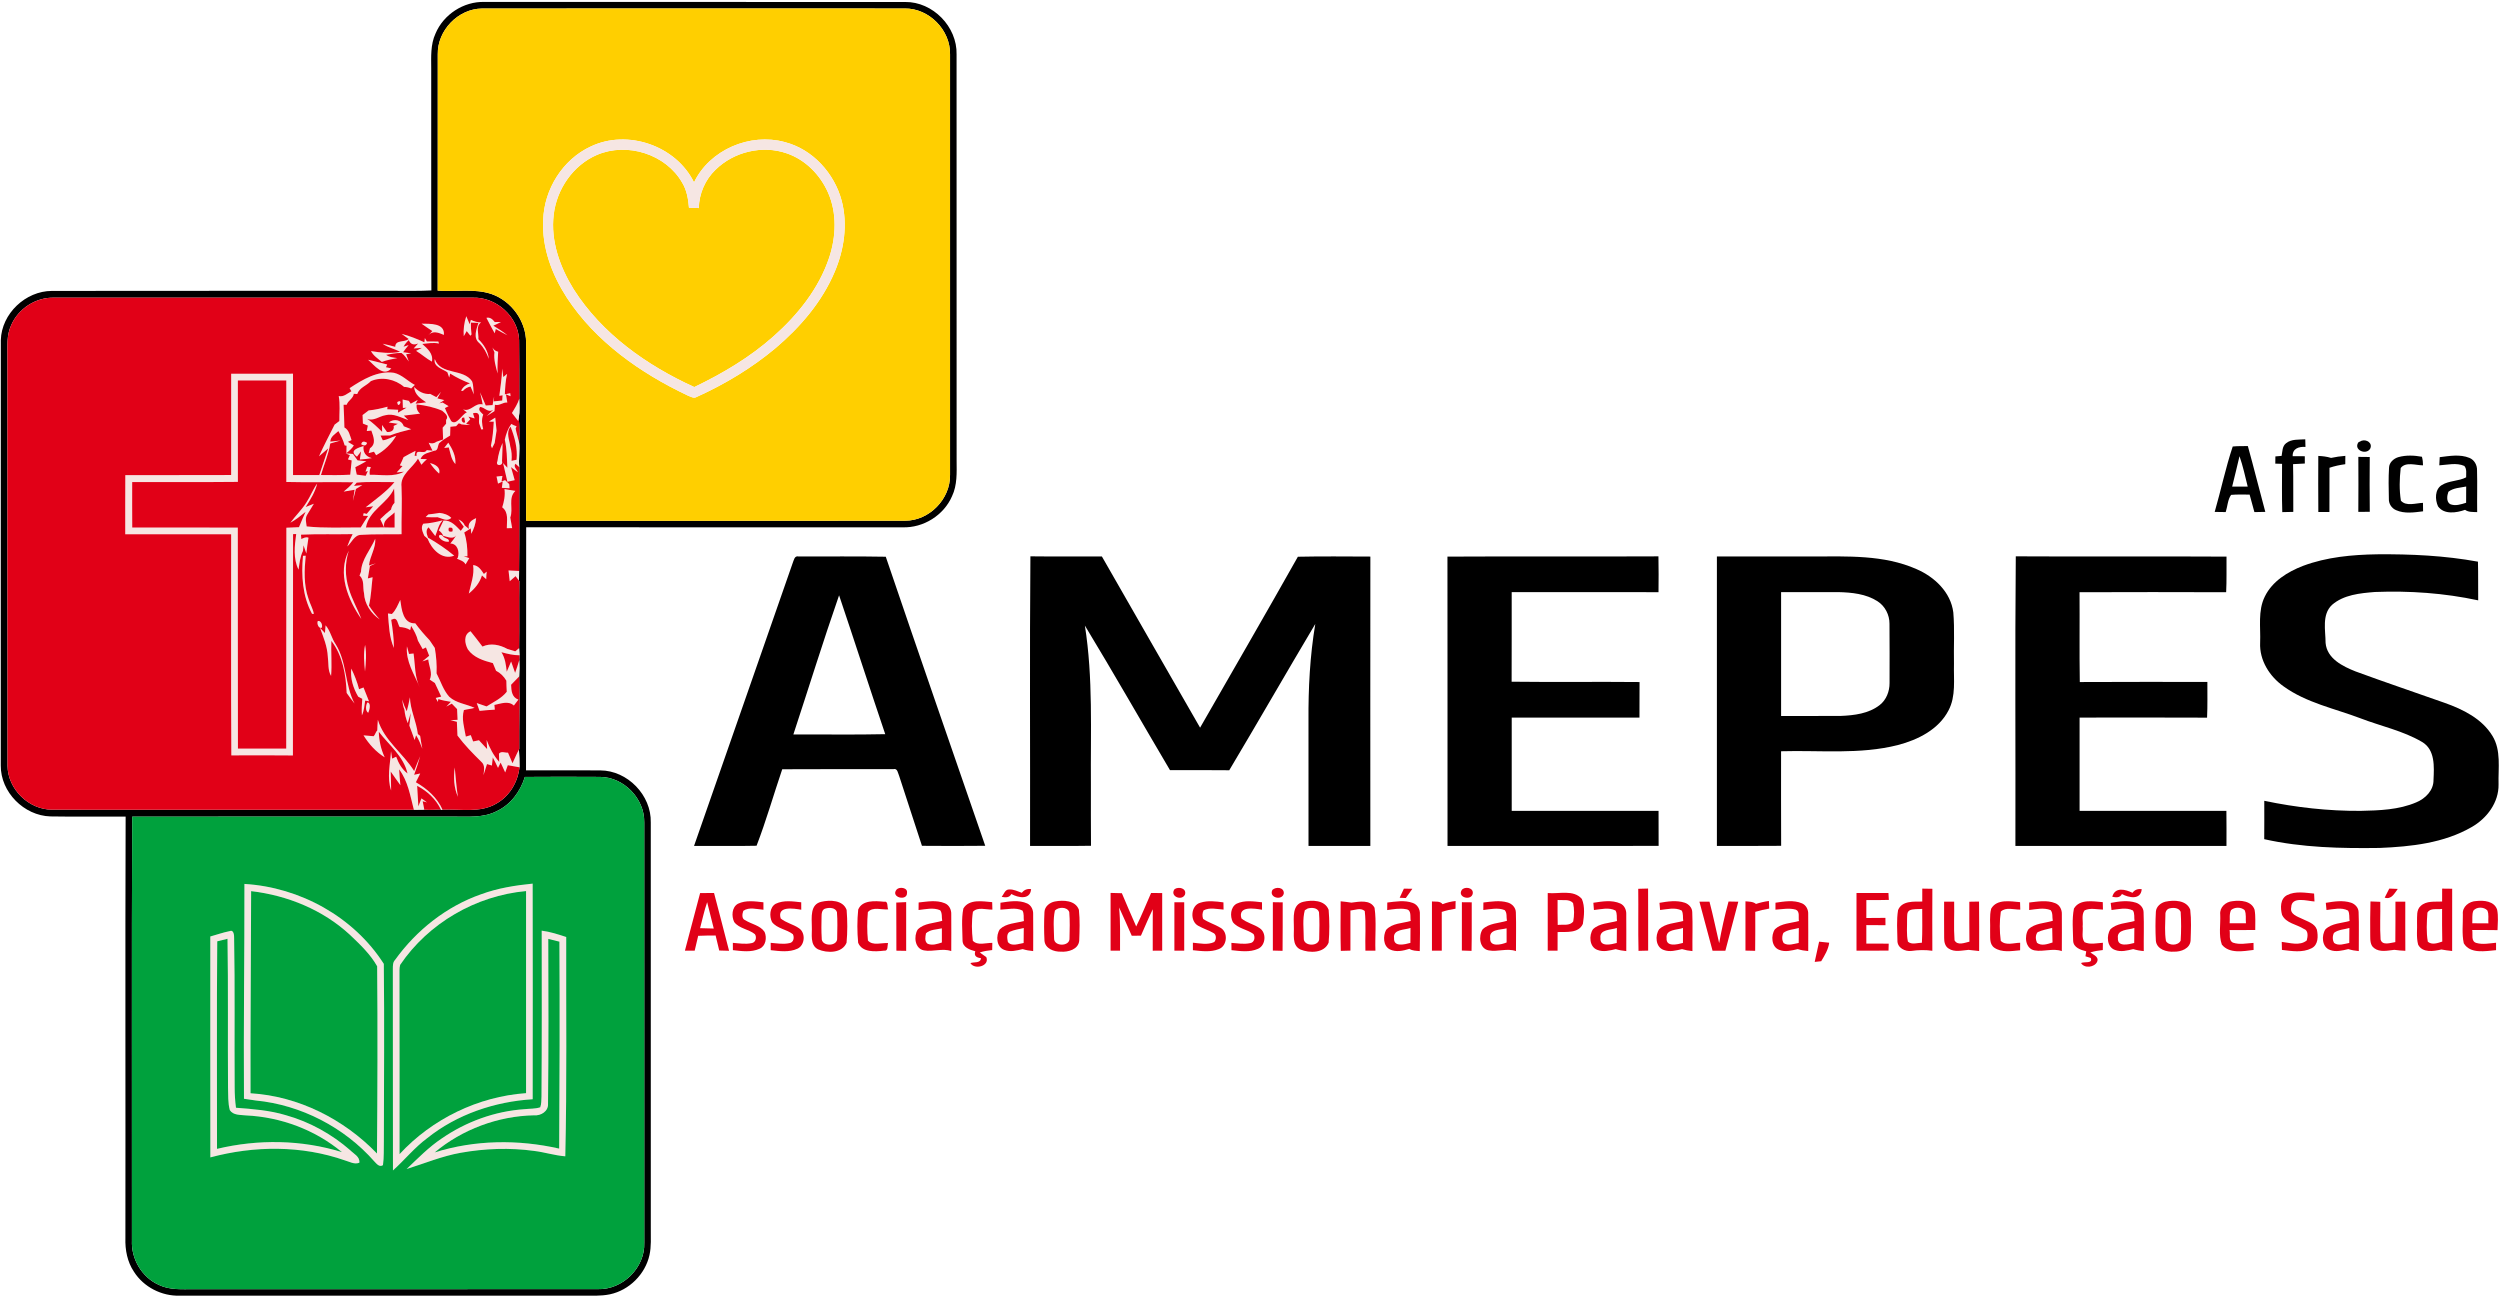 <svg width="1058" height="549" viewBox="0 0 1058 549" fill="none" xmlns="http://www.w3.org/2000/svg">
<path d="M184.3 14.22C187.68 6.13 196.2 0.57 204.99 0.82C264.34 0.85 323.7 0.81 383.05 0.84C394.77 0.7 405.12 11.31 404.82 23.01C404.86 80.32 404.81 137.63 404.84 194.94C404.87 199.99 405.14 205.28 402.91 209.97C399.42 218.08 390.77 223.46 381.96 223.16C328.87 223.16 275.78 223.19 222.68 223.15C222.58 257.44 222.72 291.72 222.61 326C233.08 326.03 243.56 325.94 254.03 326.03C265.57 326.07 275.7 336.54 275.41 348.08C275.42 405.38 275.41 462.69 275.42 520C275.39 523.71 275.67 527.48 274.86 531.14C273.07 539.26 266.28 546.02 258.14 547.75C254.17 548.58 250.09 548.3 246.07 548.34C189.4 548.32 132.73 548.34 76.06 548.33C68.42 548.56 60.81 544.69 56.7 538.22C53.87 534.05 52.91 528.92 53.07 523.96C53.16 464.5 52.96 405.04 53.17 345.59C42.55 345.52 31.93 345.7 21.32 345.51C10.15 345.18 0.24 335.23 0.33 323.99C0.35 263.97 0.3 203.95 0.35 143.93C0.65 132.74 10.82 123.13 21.96 123.12C70.65 123.03 119.33 123.11 168.02 123.08C172.87 123.06 177.72 123.19 182.56 122.91C182.41 91.6 182.55 60.29 182.49 28.98C182.47 24.03 182.17 18.84 184.3 14.22ZM185.26 22.99C185.22 56.33 185.29 89.67 185.23 123C192.77 123.57 200.62 121.98 207.93 124.41C216.44 127.34 222.63 135.88 222.64 144.89C222.65 170.06 222.65 195.23 222.65 220.41C276.09 220.4 329.55 220.47 382.99 220.37C393.25 220.41 402.29 211.16 402.06 200.91C402.09 141.61 402.1 82.31 402.06 23.02C402.28 12.77 393.21 3.5 382.94 3.6C323.29 3.58 263.64 3.56 203.99 3.61C193.87 3.71 185.06 12.89 185.26 22.99ZM4.69 137.71C2.76 141.85 3.16 146.49 3.14 150.92C3.18 208.62 3.1 266.33 3.18 324.03C3.25 333.93 12.12 342.62 21.98 342.66C73.03 342.73 124.09 342.67 175.14 342.69C176.61 342.64 178.09 342.64 179.56 342.63C181.88 342.85 184.21 342.68 186.54 342.53L186.69 342.8L187.27 342.64C194.84 342.3 203.14 344.17 210.02 340.1C215.62 336.99 219.15 331.01 219.85 324.72C219.83 322.22 219.81 319.71 219.62 317.23L219.75 316.99C219.68 306.74 220 296.51 219.73 286.26C219.86 283.94 219.87 281.62 219.77 279.31C219.79 278.81 219.84 277.81 219.86 277.32C219.82 276.56 219.74 275.04 219.7 274.28C219.84 264.83 219.65 255.39 219.8 245.95L219.63 245.73C219.68 244.36 219.63 243 219.68 241.64C219.83 227 219.72 212.35 219.77 197.71C219.39 194.22 220.09 190.7 219.69 187.23C219.85 183.74 219.85 180.24 219.55 176.77C220.04 174.11 219.79 171.39 219.77 168.71C219.74 160.45 219.82 152.18 219.69 143.93C219.34 133.92 209.91 125.59 200 125.98C140.97 125.98 81.94 125.98 22.91 125.98C15.19 125.75 7.68 130.6 4.69 137.71ZM222.12 328.8C220.24 334.92 216.17 340.47 210.29 343.25C204.63 346.23 198.07 345.53 191.92 345.59C146.59 345.61 101.26 345.54 55.94 345.62C55.69 405.4 55.9 465.18 55.83 524.96C55.46 532.79 60.05 540.58 67.24 543.77C71.81 546.01 77.02 545.56 81.96 545.59C138.97 545.56 195.98 545.62 252.98 545.56C263.51 545.89 273.03 536.49 272.66 525.94C272.66 466.62 272.68 407.31 272.65 347.99C272.81 337.97 264 328.87 253.96 328.79C243.35 328.7 232.73 328.73 222.12 328.8Z" fill="black"/>
<path d="M967.48 187.57C969.76 185.72 972.85 186.13 975.59 185.91C975.61 186.71 975.65 188.33 975.67 189.14C972.91 188.92 970.12 189.83 970.26 193.06C971.96 193.07 973.67 193.07 975.39 193.08C975.4 193.85 975.4 195.39 975.4 196.16C973.72 196.25 972.07 196.33 970.42 196.43C970.59 203.16 970.45 209.89 970.52 216.63C968.95 216.66 967.4 216.69 965.86 216.73C965.63 209.92 965.78 203.11 965.77 196.3C965.05 196.28 963.63 196.23 962.91 196.21C962.92 195.45 962.93 193.92 962.94 193.16C963.6 193.1 964.92 192.99 965.58 192.93C965.94 191.09 965.81 188.83 967.48 187.57Z" fill="black"/>
<path d="M999.41 186.53C1001.52 185.78 1004.24 187.52 1003.04 189.92C1001.27 192.77 995.84 190.37 998.09 187.17C998.42 187.01 999.08 186.69 999.41 186.53Z" fill="black"/>
<path d="M937.26 216.64C939.91 207.45 941.87 198.01 944.89 188.96C947 188.75 949.14 188.8 951.29 188.78C953.86 198.03 956.16 207.36 958.68 216.63C957.12 216.66 955.58 216.69 954.06 216.72C953.36 214.25 952.71 211.78 952.04 209.31C949.42 209.33 946.8 209.19 944.2 209.43C942.73 211.49 942.71 214.32 941.92 216.71C940.35 216.68 938.8 216.66 937.26 216.64ZM947.76 193.06C946.77 197.36 945.69 201.64 944.65 205.92C946.83 205.91 949.03 205.91 951.23 205.92C950.15 201.61 949.23 197.25 947.76 193.06Z" fill="black"/>
<path d="M981.1 192.95C982.91 193.03 984.74 193.23 986.5 193.79C988.49 193.36 990.5 193.07 992.55 192.92C992.52 194.09 992.51 195.27 992.52 196.45C990.24 196.75 988 197.23 985.84 197.96C985.82 204.19 985.85 210.43 985.81 216.67C984.23 216.67 982.67 216.68 981.12 216.69C981.04 208.78 981.08 200.87 981.1 192.95Z" fill="black"/>
<path d="M1011.04 197.96C1011.09 195.74 1012.98 194.06 1014.99 193.46C1018.22 192.55 1021.67 192.7 1024.96 193.3C1025.28 194.47 1025.43 195.68 1025.42 196.93C1022.41 196.93 1018.12 195.29 1015.98 198.06C1015.47 202.6 1015.33 207.36 1016.06 211.88C1018.28 214.44 1022.43 212.89 1025.4 212.81C1025.41 213.7 1025.44 215.49 1025.45 216.39C1021.67 216.86 1017.61 217.5 1014.02 215.9C1012.11 215.1 1010.86 213.13 1010.97 211.07C1010.87 206.7 1010.77 202.32 1011.04 197.96Z" fill="black"/>
<path d="M1032.49 193.47C1036.63 192.97 1041.06 192.14 1045.07 193.78C1047.16 194.64 1048.36 196.84 1048.28 199.07C1048.45 204.95 1048.25 210.84 1048.34 216.73C1046.57 216.64 1044.71 216.83 1043.21 215.76C1039.56 217.05 1034.35 217.88 1031.77 214.28C1030.47 211.45 1030.38 207.12 1033.35 205.29C1036.47 203.33 1040.47 203.69 1043.67 202.01C1043.63 200.41 1044.05 198.48 1042.89 197.18C1039.54 195.7 1035.79 196.73 1032.31 196.93C1032.36 195.78 1032.42 194.62 1032.49 193.47ZM1036.16 208.12C1035.59 209.72 1035.2 212.19 1036.83 213.32C1039.05 214.29 1041.47 213.45 1043.66 212.77C1043.65 210.47 1043.66 208.18 1043.69 205.89C1041.15 206.43 1038.26 206.44 1036.16 208.12Z" fill="black"/>
<path d="M998.05 193.35C999.65 193.36 1001.25 193.37 1002.88 193.4C1002.81 201.13 1002.79 208.86 1002.89 216.59C1001.26 216.6 999.64 216.62 998.04 216.63C998.11 208.87 998.09 201.11 998.05 193.35Z" fill="black"/>
<path d="M436.07 235.44C446.15 235.57 456.23 235.46 466.32 235.5C480.19 259.64 493.96 283.84 507.88 307.95C521.7 283.85 535.63 259.81 549.26 235.61C559.48 235.38 569.71 235.52 579.94 235.54C579.89 276.35 579.92 317.17 579.93 357.99C571.2 358.01 562.48 357.99 553.76 358C553.74 340.34 553.76 322.68 553.75 305.02C553.66 291.32 554.36 277.58 556.63 264.05C544.39 284.63 532.48 305.41 520.22 325.97C511.86 325.85 503.49 325.95 495.13 325.91C483.09 305.54 471.38 284.97 459.12 264.74C462.64 286.99 461.49 309.56 461.67 331.99C461.69 340.64 461.61 349.29 461.71 357.93C453.12 358.08 444.52 357.97 435.92 358C436.01 317.15 435.72 276.29 436.07 235.44Z" fill="black"/>
<path d="M612.56 235.56C642.32 235.39 672.08 235.6 701.85 235.45C701.96 240.5 701.93 245.56 701.88 250.61C681.17 250.55 660.46 250.59 639.75 250.6C639.72 263.23 639.79 275.86 639.72 288.5C657.76 288.73 675.81 288.46 693.86 288.64C693.81 293.65 693.85 298.66 693.82 303.68C675.8 303.66 657.78 303.66 639.76 303.68C639.74 316.84 639.74 330 639.76 343.16C660.47 343.17 681.19 343.17 701.9 343.15C701.93 348.09 701.9 353.04 701.93 357.98C672.15 358.03 642.37 357.99 612.59 358C612.56 317.19 612.62 276.37 612.56 235.56Z" fill="black"/>
<path d="M853.08 235.44C882.8 235.62 912.53 235.38 942.26 235.56C942.21 240.58 942.36 245.61 942.11 250.63C921.43 250.55 900.74 250.56 880.06 250.63C880.16 263.3 879.96 275.97 880.17 288.64C898.16 288.52 916.16 288.61 934.16 288.59C934.14 293.63 934.27 298.67 934.03 303.71C916.05 303.61 898.06 303.68 880.08 303.68C880.08 316.84 880.08 330 880.08 343.16C900.79 343.16 921.5 343.18 942.21 343.15C942.28 348.1 942.25 353.05 942.24 358C912.47 358 882.69 358 852.92 358C853.02 317.14 852.71 276.29 853.08 235.44Z" fill="black"/>
<path d="M974.63 239.48C984.63 235.73 995.42 234.75 1006.03 234.58C1020.29 234.46 1034.61 235.12 1048.67 237.7C1048.82 243.15 1048.71 248.61 1048.77 254.07C1034.43 250.98 1019.69 249.96 1005.06 250.53C998.78 251.04 991.84 251.68 986.89 256C982.54 260.13 984.17 266.76 984.19 272.09C984.77 278.75 991.45 282 996.93 284.17C1009.44 288.77 1022.08 293.02 1034.64 297.47C1042.35 300.21 1050.35 304.14 1054.76 311.37C1058.59 317.54 1057.19 325.11 1057.39 331.99C1057.51 339.64 1052.43 346.37 1045.98 350.03C1034.25 356.81 1020.37 358.3 1007.07 358.85C990.74 359.08 974.22 358.73 958.22 355.14C958.27 349.72 958.25 344.31 958.24 338.9C971.65 341.71 985.33 343.25 999.04 343.16C1006.97 342.98 1015.2 342.73 1022.6 339.54C1026.43 337.95 1029.93 334.47 1029.86 330.06C1030.12 324.47 1030.61 317.27 1025.01 313.99C1016.95 309.25 1007.63 307.33 998.96 303.99C988 299.83 976.08 297.45 966.43 290.48C960.49 286.3 956.14 279.43 956.49 271.99C956.76 265.48 955.45 258.5 958.48 252.44C961.64 245.98 968.13 241.99 974.63 239.48Z" fill="black"/>
<path d="M335.45 238.32C335.97 237.14 336.16 235.03 338.03 235.51C350.3 235.53 362.58 235.38 374.86 235.61C388.74 276.44 402.87 317.18 416.95 357.94C408.02 358.04 399.1 358.02 390.17 357.95C387.02 348.05 383.66 338.23 380.51 328.33C379.97 327.21 379.88 325.02 378.07 325.5C362.4 325.52 346.72 325.45 331.04 325.55C327.38 336.32 324.25 347.33 320.18 357.92C311.36 358.13 302.53 357.93 293.72 357.99C307.59 318.09 321.61 278.24 335.45 238.32ZM335.75 310.83C348.71 310.76 361.67 311 374.63 310.7C368.01 291.15 361.7 271.49 355.1 251.93C348.32 271.44 342.21 291.2 335.75 310.83Z" fill="black"/>
<path d="M726.59 235.51C740.08 235.48 753.58 235.51 767.08 235.5C781.81 235.49 797.23 234.74 811.02 240.83C818.64 244.1 825.57 250.59 826.64 259.18C827.25 266.42 826.76 273.72 826.92 280.98C826.74 287.55 827.82 294.57 824.62 300.63C820.45 308.73 811.66 313.08 803.2 315.3C787.04 319.4 770.23 317.45 753.75 317.93C753.76 331.27 753.71 344.61 753.78 357.95C744.72 358.05 735.65 357.97 726.59 358C726.57 317.17 726.59 276.34 726.59 235.51ZM753.76 250.59C753.73 268.06 753.75 285.53 753.76 303C762.17 302.97 770.59 303.05 779 302.98C784.69 302.75 790.82 302.01 795.46 298.4C798.3 296.2 799.68 292.58 799.66 289.06C799.66 280.7 799.72 272.34 799.63 263.99C799.66 260.22 797.77 256.52 794.59 254.47C789.69 251.3 783.65 250.72 777.96 250.58C769.9 250.57 761.83 250.59 753.76 250.59Z" fill="black"/>
<path d="M185.26 22.99C185.06 12.89 193.87 3.71 203.99 3.61C263.64 3.56 323.29 3.58 382.94 3.6C393.21 3.5 402.28 12.77 402.06 23.02C402.1 82.31 402.09 141.61 402.06 200.91C402.29 211.16 393.25 220.41 382.99 220.37C329.55 220.47 276.09 220.4 222.65 220.41C222.65 195.23 222.65 170.06 222.64 144.89C222.63 135.88 216.44 127.34 207.93 124.41C200.62 121.98 192.77 123.57 185.23 123C185.29 89.67 185.22 56.33 185.26 22.99ZM250.02 61.99C238.15 67.45 230.28 80.1 229.88 93.06C229.25 104.79 233.6 116.24 239.88 125.97C252.09 144.61 270.96 157.83 290.83 167.28C292.12 167.76 293.59 168.83 294.96 167.92C306.86 162.53 318.18 155.72 328.21 147.32C338.65 138.48 347.86 127.77 353.23 115.07C357.23 105.68 358.83 94.98 356.21 85C353.13 73.34 343.91 63.14 332.07 60.12C317.42 56.12 300.33 63.36 293.71 77.19C286.12 61.67 265.59 54.56 250.02 61.99Z" fill="#FFCF00"/>
<path d="M252.64 65.55C265.36 60.07 281.8 65.21 288.71 77.32C290.66 80.51 291.26 84.24 291.57 87.9C292.95 87.95 294.34 88 295.73 88.05C295.87 81.97 298.42 76.04 302.82 71.83C310.53 64.23 322.63 61.3 332.91 64.88C340.83 67.56 347.14 74 350.46 81.59C354.24 90.17 353.83 100.14 350.94 108.92C346.58 122.08 337.63 133.24 327.36 142.33C317.39 151.2 305.82 158.06 293.82 163.81C273.73 154.67 254.75 141.27 242.76 122.4C236.99 113.05 232.97 101.98 234.33 90.86C235.57 80.06 242.55 69.87 252.64 65.55Z" fill="#FFCF00"/>
<path d="M250.02 61.99C265.59 54.56 286.12 61.67 293.71 77.19C300.33 63.36 317.42 56.12 332.07 60.12C343.91 63.14 353.13 73.34 356.21 85C358.83 94.98 357.23 105.68 353.23 115.07C347.86 127.77 338.65 138.48 328.21 147.32C318.18 155.72 306.86 162.53 294.96 167.92C293.59 168.83 292.12 167.76 290.83 167.28C270.96 157.83 252.09 144.61 239.88 125.97C233.6 116.24 229.25 104.79 229.88 93.06C230.28 80.1 238.15 67.45 250.02 61.99ZM252.64 65.55C242.55 69.87 235.57 80.06 234.33 90.86C232.97 101.98 236.99 113.05 242.76 122.4C254.75 141.27 273.73 154.67 293.82 163.81C305.82 158.06 317.39 151.2 327.36 142.33C337.63 133.24 346.58 122.08 350.94 108.92C353.83 100.14 354.24 90.17 350.46 81.59C347.14 74 340.83 67.56 332.91 64.88C322.63 61.3 310.53 64.23 302.82 71.83C298.42 76.04 295.87 81.97 295.73 88.05C294.34 88 292.95 87.95 291.57 87.9C291.26 84.24 290.66 80.51 288.71 77.32C281.8 65.21 265.36 60.07 252.64 65.55Z" fill="#F6E6E3"/>
<path d="M197.33 133.82C197.8 134.95 198.28 136.08 198.76 137.21C198.89 136.75 199.15 135.83 199.28 135.37C200.63 136.02 202.08 136.47 203.6 136.45C201.2 138.11 202.67 141.17 202.45 143.54C204.78 145.81 206.55 148.59 206.87 151.89C205.97 149.39 204.73 147.02 202.81 145.16C200.15 143.02 201.63 139.35 202.46 136.66C201.66 136.62 200.06 136.55 199.26 136.52C199.27 138.19 199.32 139.87 199.55 141.53C199.43 141.67 199.18 141.95 199.06 142.08C198.67 141.59 197.9 140.61 197.51 140.12C197.2 140.66 196.57 141.75 196.26 142.29C196.04 139.41 196.42 136.55 197.33 133.82Z" fill="#F6E6E3"/>
<path d="M205.86 134.51C207.41 134.14 208.47 135.14 209.38 136.29C210.04 136.28 211.34 136.28 212 136.27C210.94 136.83 209.87 137.34 208.78 137.83C210.84 139.05 212.86 140.37 214.74 141.88C213.07 141.05 211.44 140.15 209.82 139.24C209.71 139.7 209.48 140.62 209.36 141.07C208.16 138.9 206.95 136.73 205.86 134.51Z" fill="#F6E6E3"/>
<path d="M178.41 136.98C181.87 137.08 188.29 136.56 187.86 141.73C185.59 140.77 183.08 139.75 181.22 141.94C181.66 141.48 182.53 140.56 182.97 140.1C181.42 139.1 179.9 138.05 178.41 136.98Z" fill="#F6E6E3"/>
<path d="M169.97 141.3C173.3 142.15 176.48 143.42 179.6 144.86L179.8 143.07C180.01 143.43 180.43 144.15 180.64 144.51C182.25 144.51 183.88 144.52 185.51 144.53C185.57 144.74 185.69 145.18 185.75 145.39C183.42 144.86 181.04 145.33 178.71 145.56C180.9 147.56 183.46 149.69 182.79 153.03C180.4 151.74 178.4 149.87 176.09 148.48C176.92 148.06 177.74 147.64 178.57 147.22C177.69 147.28 175.94 147.41 175.06 147.47C175.55 146.94 176.51 145.88 176.99 145.35C175.07 146.18 173.74 145.7 173.01 143.93C172.09 144.73 171.34 145.66 170.77 146.73L172.93 146.04C172.1 147.02 171.31 148.02 170.59 149.07C171.73 149.22 172.87 149.37 174.02 149.52C173.49 149.62 172.41 149.84 171.87 149.94C172.25 150.95 172.63 151.96 173.02 152.98C172.06 151.72 171.23 150.31 169.92 149.38C167.72 149.3 165.54 149.78 163.39 150.17C164.78 151.2 166.49 151.34 168.16 151.53C165.95 152.01 163.69 152.33 161.58 153.17C159.95 151.75 158.01 150.56 157 148.58C161.07 149.24 165.22 149.75 169.31 148.89C166.94 147.56 164.15 147.1 161.95 145.47C163.74 145.83 165.5 146.31 167.27 146.79C167.29 143.66 171.23 145.03 172.95 143.46C172.21 142.92 170.72 141.84 169.97 141.3ZM179.21 148.53C179.8 149.1 179.8 149.1 179.21 148.53V148.53Z" fill="#F6E6E3"/>
<path d="M209.25 149.1C208.75 148.08 208.39 147.02 208.02 145.96C208.39 147.55 209.33 148.51 210.82 148.84C210.64 151.91 210.45 154.98 210.58 158.06C209.8 155.13 208.89 152.17 209.25 149.1Z" fill="#F6E6E3"/>
<path d="M184 151.96C186.52 158.88 196.01 155.8 199.78 161.36C200.46 163.12 200.26 165.07 200.51 166.92C200.08 165.79 199.64 164.66 199.12 163.58C197.84 163.83 196.76 164.45 195.9 165.44C195.72 165.42 195.34 165.39 195.15 165.38C195.87 163.78 197.22 162.76 198.88 162.24C195.96 161.13 193.14 159.76 190.51 158.09C190.41 158.51 190.21 159.36 190.11 159.78C189.84 159.03 189.58 158.28 189.32 157.53C187.26 156.12 183.29 155.21 184 151.96Z" fill="#F6E6E3"/>
<path d="M155.78 152.26C158.5 152.81 161.17 153.61 163.87 154.25L163.33 155.41C163.9 155.54 165.03 155.78 165.59 155.91C162.19 159.77 158.32 154.41 155.78 152.26Z" fill="#F6E6E3"/>
<path d="M212.5 155.99C212.66 157.18 212.83 158.37 213 159.57C213.4 159.23 214.21 158.55 214.61 158.22C213.92 161.05 213.78 163.97 213.65 166.88C214.22 166.76 215.36 166.52 215.93 166.4C215.96 166.72 216.03 167.35 216.06 167.67L214.12 166.89C214.26 167.76 214.55 169.49 214.69 170.35C212.8 170.16 211.38 171.85 209.45 171.3C209.4 171.98 209.3 173.32 209.25 174C208.16 174.68 207.09 175.39 206 176.07C206.71 175.39 208.13 174.03 208.83 173.35C206.51 174.94 205.18 172.33 203.18 172.21C202.08 173.61 203.65 174.5 204.5 175.46C203.68 177.48 203.98 179.6 204.48 181.65C204.28 181.68 203.89 181.73 203.69 181.75C203.46 181.1 203 179.8 202.77 179.15C202.43 177.39 203.89 173.9 200.15 174.92L200.86 177.08C200.2 176.88 198.89 176.49 198.24 176.3C198.43 176.58 198.81 177.16 199 177.45C198.41 178.07 197.83 178.69 197.26 179.32L198.99 179.88C197.74 179.85 196.49 179.75 195.26 179.58L194.65 179.26L194.11 179.18C193.84 179.47 193.3 180.06 193.03 180.35C192.42 180.41 191.21 180.55 190.6 180.61C190.56 181.84 190.52 183.08 190.49 184.32C188.88 185.28 187.25 186.25 185.87 187.54C185.13 188.6 185.55 190.82 183.71 190.76C181.56 191.65 179.05 191.66 177.97 194.22C178.65 194.24 180 194.29 180.68 194.32C179.82 195.03 179.07 195.84 178.34 196.68C177.87 195.8 177.39 194.94 176.89 194.09C174.62 198.09 169.28 200.82 169.92 206.03C170.22 212.71 169.82 219.39 169.94 226.08C164.22 226.19 158.48 225.98 152.78 226.35C149.91 226.41 148.86 229.61 146.96 231.26C147.59 229.47 148.4 227.74 149.24 226.04C141.95 226.2 134.66 225.93 127.38 226.27C127.42 226.74 127.5 227.67 127.53 228.13C128.48 227.68 129.48 227.11 130.55 227.56C130.19 229.77 129.89 232 129.64 234.24C129.35 233.37 128.75 231.64 128.45 230.77C128.4 231.36 128.28 232.54 128.22 233.13C126.99 235.61 126.74 238.38 126.35 241.08C124 236.39 124.68 231 125.35 226L124.02 226.04C124.02 257.26 124.02 288.49 123.96 319.71C115.27 319.61 106.59 319.65 97.9 319.68C97.7 288.49 97.86 257.3 97.82 226.1C82.88 226.07 67.94 226.11 53 226.09C53.02 217.75 52.96 209.42 53.03 201.09C67.96 201.01 82.89 201.12 97.82 201.03C97.82 186.74 97.79 172.45 97.83 158.16C106.55 158.15 115.28 158.16 124 158.15C124.01 172.46 123.99 186.76 124.01 201.06C127.71 201.07 131.42 201.07 135.13 201.04C136.4 197.28 137.68 193.53 138.9 189.76C137.58 190.86 136.3 192 134.99 193.12C137.03 188.56 139.38 184.16 141.61 179.7C142.11 179.32 143.11 178.56 143.61 178.18C143.57 174.65 144 171.1 143.35 167.61C145.43 168.11 147.02 166.49 148.71 165.58L147.95 164.27C153.47 160.63 159.85 156.76 166.73 157.77C170.12 158.55 172.54 161.32 175.56 162.89C175.05 163.39 174.53 163.9 174.02 164.4C173.04 163.98 172.04 163.76 170.99 163.73C167.2 160.46 161.61 159.28 156.95 161.29C155.12 163.26 152.11 164.01 151.18 166.75C150.82 166.72 150.08 166.67 149.72 166.65C149.48 168.66 147.34 169.44 146.72 171.27C146.38 171.28 145.72 171.29 145.39 171.3C145.57 174.49 145.66 177.7 145.75 180.9C147.73 181.99 148.05 184.31 148.78 186.24C148.39 186.43 147.6 186.8 147.21 186.99C147.84 187.37 149.11 188.13 149.74 188.51C148.95 189.82 147.78 190.81 146.61 191.74C146.62 190.96 146.65 189.4 146.66 188.62L145.86 188.49C145.3 186.34 144.28 184.36 143.21 182.43C141.84 183.71 139.84 184.74 139.78 186.9C140.86 186.78 143.02 186.55 144.1 186.43C142.65 186.84 141.2 187.27 139.76 187.69C139.07 192.3 137.11 196.58 135.83 201.03C139.96 201.09 144.09 201.13 148.22 200.89C148.46 198.88 148.65 196.87 148.84 194.86C148.44 194.75 147.65 194.54 147.25 194.43L148.08 192.61L146.23 191.87C147.28 191.93 148.32 192.01 149.37 192.11C150.01 193.02 150.66 193.93 151.32 194.83C152.25 194.92 154.11 195.1 155.04 195.2C153.52 196.11 151.93 196.88 150.37 197.71C150.5 198.76 150.78 199.8 150.98 200.86C151.92 200.98 153.81 201.23 154.76 201.36C154.99 200.85 155.45 199.84 155.68 199.34L154.68 199.59C154.87 199.07 155.25 198.03 155.44 197.51C155.82 197.55 156.56 197.63 156.93 197.67C156.51 198.7 156.27 199.79 156.48 200.92C161.25 200.83 166.65 202.02 170.98 199.62C170.2 199.69 168.64 199.85 167.86 199.93C168.68 199.04 169.51 198.15 170.34 197.26L169.21 196.94C169.78 195.8 170.35 194.66 170.8 193.47C172.45 192.51 174.14 191.64 175.86 190.79L175.45 192.89C175.67 192.9 176.11 192.9 176.33 192.9C175.76 189.58 179.54 192.6 180.6 190.49C181.21 190.55 182.44 190.67 183.05 190.73C182.52 189.6 181.97 188.48 181.42 187.36C182.62 187.84 183.74 187.7 184.78 186.93C185.46 186.69 186.83 186.21 187.52 185.98C187.43 184.31 187.36 182.65 187.34 180.99C187.71 180.58 188.43 179.74 188.79 179.33C188.79 178.93 188.79 178.12 188.79 177.72C190.11 176.12 188.22 174.81 187.11 173.81C183.7 172.34 180.02 171.54 176.33 171.16C176.12 172.78 176.6 174.08 177.78 175.06C175.48 175.33 173.18 175.6 170.89 175.89C171.37 176.37 172.33 177.32 172.81 177.8C169.68 176.73 166.51 174.83 163.09 175.72C160.46 176.15 158.13 178.35 155.36 177.23C157.68 178.82 159.73 180.77 161.71 182.77L161.69 179.85C162.21 180.59 163.26 182.08 163.78 182.83C165.45 182.96 167.01 182.15 166.6 180.26C167.04 180.04 167.94 179.59 168.38 179.36C167.42 179.22 165.49 178.94 164.52 178.8C166.68 177.03 169.93 177.62 170.86 180.38C171.9 180.81 172.95 181.24 174.01 181.65C170.99 182.37 167.98 183.15 165.08 184.28C163.73 184.28 162.39 184.29 161.05 184.32C161.29 184.82 161.75 185.83 161.99 186.34C163.98 186.12 165.76 184.96 167.68 184.41C165.65 187.87 162.69 190.72 159.18 192.65C158.95 192.28 158.5 191.54 158.27 191.16C157.52 191.36 156.77 191.56 156.02 191.76C156.16 191.25 156.43 190.22 156.57 189.71C159.36 187.78 158.04 184.83 157.16 182.22C156.67 182.27 155.71 182.36 155.22 182.41C155.37 181.63 155.52 180.87 155.67 180.1C155.15 179.89 154.1 179.47 153.58 179.25C153.54 178.35 153.47 176.55 153.44 175.65C154.29 174.99 155.15 174.34 156.01 173.7C158.72 173.44 161.37 172.83 163.99 172.12L163.88 173.19C165.42 173.26 166.96 173.34 168.51 173.42C168.48 173.73 168.43 174.36 168.4 174.67C169.61 173.93 170.85 173.25 172.07 172.53L170.5 172.64C170.47 171.75 170.42 169.96 170.39 169.07C171.05 169.21 172.36 169.5 173.01 169.64L173.82 170.85C174.8 170.31 175.79 169.77 176.79 169.23L175.87 170.85C176.99 170.71 179.23 170.41 180.35 170.27C177.97 168.63 175.42 166.98 175.28 163.78C177.1 165.7 179.38 166.95 182.08 166.72C182.94 167.16 183.8 167.62 184.67 168.08C185.31 167.32 185.97 166.57 186.64 165.83C186.25 166.52 185.48 167.9 185.09 168.59C185.82 168.77 187.28 169.14 188.01 169.32C187.49 169.67 186.45 170.36 185.93 170.7L187.31 170.36C187.95 170.74 189.21 171.51 189.85 171.89C189.46 172.09 188.68 172.49 188.3 172.69C189.01 174.61 189.96 176.44 190.96 178.24C193.27 180.24 195.38 175.36 197.6 174.5C197.19 174.18 196.38 173.56 195.97 173.25C199.28 174.48 200.92 170.3 204.28 171.15C203.95 169.43 203.58 167.72 203.17 166.03C203.96 167.89 204.76 169.75 205.57 171.61C206.3 171.57 207.75 171.47 208.47 171.43C208.67 170.21 208.85 169.01 209.1 167.8L209 169.86C209.88 169.77 211.64 169.6 212.53 169.51L212.69 167.3L211.32 167.51C211.76 163.68 212.45 159.86 212.5 155.99ZM100.66 161C100.66 175.31 100.64 189.62 100.67 203.93C85.76 204.1 70.85 203.95 55.94 204C55.94 210.42 55.91 216.83 55.96 223.25C70.85 223.28 85.75 223.2 100.64 223.29C100.7 254.46 100.61 285.64 100.69 316.82C107.5 316.8 114.32 316.81 121.13 316.81C121.21 285.65 121.1 254.49 121.19 223.33C122.97 223.25 124.75 223.19 126.53 223.1C127.41 220.91 128.37 218.76 129.33 216.61C127.27 218.27 125.2 219.95 122.87 221.23C125.04 218.27 127.75 215.74 129.69 212.6C131.38 210.03 132.44 207.1 134.24 204.61C133.39 208.25 131.33 211.44 129.37 214.57C130.23 214.22 131.96 213.53 132.83 213.18C131.82 214.78 130.89 216.43 129.88 218.02C129.07 219.51 129.61 221.2 129.78 222.78C137.38 223.59 145.04 223.18 152.67 223.21C153.66 221.55 154.7 219.93 155.79 218.34C155.26 218.32 154.2 218.28 153.67 218.26L153.9 217.18L155.19 217.48C156.08 216.39 157 215.32 157.93 214.25C157.13 214.36 155.55 214.58 154.75 214.7C158.95 211.29 163.46 208.22 166.95 204.03C161.62 204.09 156.27 203.75 150.96 204.25L149.8 205.64C150.69 205.55 152.45 205.38 153.33 205.29C152.43 205.84 151.52 206.38 150.62 206.93C150.23 208.61 149.81 210.29 149.36 211.97C149.57 210.39 149.81 208.82 150.07 207.26C148.91 207.46 146.59 207.86 145.43 208.05C146.91 206.86 148.34 205.59 149.53 204.1C140.07 203.91 130.63 204.22 121.17 203.97C121.14 189.65 121.17 175.33 121.16 161C114.32 161 107.49 161 100.66 161ZM210.72 170.21C211.31 170.84 211.31 170.84 210.72 170.21ZM200.85 173.55C201.46 174.16 201.46 174.16 200.85 173.55ZM196.85 178.72C196.76 178.22 196.58 177.22 196.48 176.72C194.56 176.36 195.4 179.62 196.85 178.72ZM154.87 223.24C157.43 223.26 159.99 223.25 162.56 223.2C162.02 222.02 161.48 220.86 160.92 219.7C162.36 218.25 163.91 216.93 165.49 215.64C165.69 214.55 166.18 213.6 166.96 212.8C166.98 210.78 166.91 208.76 166.78 206.75C163.99 213.11 156.07 215.97 154.87 223.24ZM162.63 223.23C164.09 223.24 165.54 223.24 167 223.25C167 221.11 167 218.98 167 216.84C165.18 218.71 161.81 220.06 162.63 223.23Z" fill="#F6E6E3"/>
<path d="M217.27 164.23C217.86 164.7 217.86 164.7 217.27 164.23V164.23Z" fill="#F6E6E3"/>
<path d="M216.65 174.77C217.84 172.83 219.09 170.89 219.77 168.71C219.79 171.39 220.04 174.11 219.55 176.77C219.49 177.12 219.37 177.83 219.31 178.18C218.42 177.04 217.53 175.9 216.65 174.77Z" fill="#F6E6E3"/>
<path d="M168.13 170.16C171.01 168.41 168.37 173.62 168.13 170.16V170.16Z" fill="#F6E6E3"/>
<path d="M215.25 175.27C215.82 175.78 215.82 175.78 215.25 175.27V175.27Z" fill="#F6E6E3"/>
<path d="M206.91 178.42C207.8 177.85 208.69 177.29 209.59 176.74C209.76 178.57 209.93 180.4 210.15 182.23C209.84 183.97 209.58 185.72 209.34 187.48C209.06 188.04 208.5 189.15 208.22 189.71C208.06 189.33 207.91 188.95 207.77 188.57C208.51 185.25 208.77 181.85 208.96 178.46C208.45 178.45 207.42 178.43 206.91 178.42Z" fill="#F6E6E3"/>
<path d="M160.28 178.19C160.85 178.7 160.85 178.7 160.28 178.19V178.19Z" fill="#F6E6E3"/>
<path d="M162.19 178.03C162.81 178.56 162.81 178.56 162.19 178.03V178.03Z" fill="#F6E6E3"/>
<path d="M216.38 179.41C216.62 179.54 217.11 179.8 217.35 179.92C217.66 180.05 218.3 180.29 218.61 180.41L218.41 180.88L218.21 181.33C218.56 183.32 219.22 185.25 219.69 187.23C220.09 190.7 219.39 194.22 219.77 197.71C219.37 197.35 218.56 196.62 218.15 196.26C217.11 197.51 218.77 198.7 219.18 199.89C218.45 199.34 216.99 198.24 216.26 197.69C216.77 199.51 217.29 201.37 217.82 203.2C216.79 203.42 215.76 203.65 214.74 203.88C214.16 201.23 213.5 198.61 212.9 195.97C213.35 196.47 214.27 197.45 214.73 197.95C214.53 193.98 214.54 189.97 213.63 186.07C214.14 183.7 214.95 181.4 216.38 179.41ZM215.95 188.95C216.55 190.92 216.67 192.98 216.48 195.03C217.01 194.91 218.08 194.68 218.61 194.56C219.12 189.77 217.81 185 216.08 180.58C214.01 183.04 215.63 186.2 215.95 188.95Z" fill="#F6E6E3"/>
<path d="M191.21 186.25C191.76 186.82 191.76 186.82 191.21 186.25V186.25Z" fill="#F6E6E3"/>
<path d="M152.87 188.01C153.16 186.78 153.98 186.57 155.33 187.41C155.01 188.63 154.19 188.83 152.87 188.01Z" fill="#F6E6E3"/>
<path d="M189.72 187.34C191.47 190.06 192.99 193.03 192.72 196.39C190.92 194.47 190.64 191.75 189.92 189.34C189.43 189.4 188.47 189.52 187.98 189.58C188.42 189.02 189.28 187.9 189.72 187.34Z" fill="#F6E6E3"/>
<path d="M210.52 195.14C210.84 192.49 211.61 189.9 212.67 187.45C212.72 190.02 212.5 192.59 212.45 195.16C213.17 197.24 209.41 197.5 210.52 195.14Z" fill="#F6E6E3"/>
<path d="M151.07 193.27C147.34 190.55 151.97 189.4 153.86 188.77C153.49 191.37 154.82 193.27 157.37 193.87C155.69 194.17 153.98 194.36 152.28 194.48C152.41 193.61 152.67 191.87 152.8 191.01C152.37 191.57 151.5 192.7 151.07 193.27Z" fill="#F6E6E3"/>
<path d="M181.97 195.98C184.09 196.46 186.59 197.77 185.83 200.42C184.36 199.11 183.08 197.6 181.97 195.98Z" fill="#F6E6E3"/>
<path d="M210.13 201.68C210.76 201.61 212.01 201.47 212.63 201.4C212.53 201.99 212.33 203.18 212.23 203.77C212.61 203.63 213.38 203.34 213.76 203.19C214.2 203.62 215.07 204.47 215.51 204.89L215.65 206.64C214.83 206.59 213.2 206.49 212.38 206.45C212.47 205.78 212.66 204.44 212.75 203.77C212.25 203.99 211.25 204.44 210.75 204.66C210.59 203.66 210.35 202.66 210.13 201.68Z" fill="#F6E6E3"/>
<path d="M213.5 206.97C215.03 207.24 216.57 207.49 218.12 207.75C214.88 210.75 217.36 215.31 215.95 219.01C216.21 220.51 216.48 222 216.74 223.5C216.18 223.51 215.05 223.53 214.48 223.54C214.44 220.46 215.38 216.85 212.54 214.7C213.34 212.22 213.85 209.63 213.5 206.97Z" fill="#F6E6E3"/>
<path d="M181.27 217.71C182.87 217.53 184.47 217.34 186.05 217.06C187.88 217.27 189.62 217.82 190.98 219.15C189.23 220.91 187.06 219.36 185.21 218.89C183.51 218.93 181.82 218.91 180.13 218.83C180.42 218.55 180.99 217.99 181.27 217.71Z" fill="#F6E6E3"/>
<path d="M198.46 223.85C197.82 221.29 199.56 220.12 201.5 219.28C201.31 221.63 200.56 223.86 199.44 225.92L199.23 223.61C198.31 224.19 197.39 224.77 196.46 225.35C197.56 228.6 197.86 232.04 197.82 235.45L196.22 235.4C196.81 235.6 197.99 236 198.59 236.2C198.06 237.08 197.54 237.96 197.03 238.85C196.31 237.41 194.7 237.06 193.37 236.43L193.73 236.06C194.56 233.67 193.7 230.03 190.57 230.02C191.62 228.81 192.52 227.49 193.35 226.12C192.01 228.54 189.63 227.24 187.59 226.76C187.18 225.82 186.55 225.05 185.7 224.47C186.36 223.08 187.03 221.7 187.69 220.3C190.92 220.08 192.94 222.6 195 224.65C195.43 224.08 195.87 223.51 196.29 222.93C195.51 221.92 194.77 220.88 194.06 219.82C195.2 220.38 196.21 221.14 196.68 222.37C197.12 222.74 198.02 223.48 198.46 223.85ZM189.94 223.36C189.54 224.74 190.04 225.26 191.46 224.92C191.84 223.55 191.33 223.03 189.94 223.36Z" fill="#F6E6E3"/>
<path d="M157.27 220.2C157.79 220.79 157.79 220.79 157.27 220.2V220.2Z" fill="#F6E6E3"/>
<path d="M179.12 221.64C181.91 221.49 184.64 220.9 187.35 220.21C185.53 222.04 185.19 224.59 184.21 226.85C183.5 225.93 182.08 224.08 181.37 223.15C179.99 224.43 180.61 226.02 181.14 227.54C185.03 229.78 188.77 232.29 192.22 235.16C186.99 237.15 182.67 232.4 180.96 227.97C180.61 227.67 179.91 227.06 179.56 226.75C178.89 225.1 177.91 223.32 179.12 221.64Z" fill="#F6E6E3"/>
<path d="M185.8 227.28C185.6 225.81 187.18 226.32 187.64 227.15C188.25 227.91 190.36 227.91 189.93 229.27C188.19 229.37 186.81 228.71 185.8 227.28Z" fill="#F6E6E3"/>
<path d="M152.91 261.94C147.22 253.79 142.7 242.64 147.61 233.06C145.95 238.23 145.97 243.85 147.59 249.02C148.87 253.52 151.29 257.57 152.91 261.94Z" fill="#F6E6E3"/>
<path d="M152.78 241.96C152.96 236.83 156.88 232.54 158.79 228.01C159.12 232.01 156.51 235.38 156.16 239.3C156.88 239.08 158.33 238.64 159.05 238.42C158.21 238.8 157.37 239.17 156.54 239.55C156.25 241.3 155.96 243.04 155.67 244.79C156.17 244.66 157.17 244.42 157.68 244.29C157.19 248.29 157.08 252.33 156.15 256.27C157.46 258.38 159.04 260.3 160.7 262.15C157 259.63 154.25 255.6 154.05 251.03C153.44 248.57 154.32 245.39 152.15 243.59C152.31 243.18 152.62 242.37 152.78 241.96Z" fill="#F6E6E3"/>
<path d="M128.22 235.23L129.38 235.18C128.77 241.25 128.49 247.56 130.56 253.41C131.2 255.57 132.42 257.57 132.83 259.8C132.64 259.8 132.26 259.8 132.06 259.79C128 252.28 127.45 243.58 128.22 235.23Z" fill="#F6E6E3"/>
<path d="M200.23 239.14C202.5 239.32 203.63 241.21 204.78 242.9L205.97 241.91C205.85 242.97 205.78 244.04 205.77 245.11C205.16 244.57 204.56 244.04 203.96 243.52C203.01 246.66 200.92 249.17 198.39 251.19C199.24 247.22 200.83 243.27 200.23 239.14Z" fill="#F6E6E3"/>
<path d="M215.2 241.41C216.68 241.48 218.19 241.57 219.68 241.64C219.63 243 219.68 244.36 219.63 245.73C219.13 245.1 218.65 244.47 218.19 243.83C217.57 244.37 216.34 245.44 215.72 245.98C215.53 244.45 215.36 242.93 215.2 241.41Z" fill="#F6E6E3"/>
<path d="M165.84 259.85C167.56 258.22 168.37 255.96 169.39 253.88C169.95 257.75 170.51 264.05 175.75 263.79C177.59 266.3 179.63 268.66 181.78 270.92C182.52 272.01 183.27 273.1 184.01 274.21C184.62 277.76 184.91 281.36 184.75 284.97C186.49 288.29 187.58 292.05 190.13 294.88C193.09 297.6 197.33 297.92 200.84 299.57C199.36 300.01 197.8 300.11 196.32 300.5C195.25 304.21 196.51 308.05 197.14 311.73C197.66 311.58 198.71 311.27 199.23 311.11C199.48 311.78 199.98 313.12 200.23 313.79C201.05 313.62 201.87 313.45 202.7 313.28C203.85 314.52 205 315.76 206.15 317.01C206.1 316.04 205.99 314.1 205.94 313.13C207.18 316.52 208.88 319.72 211.27 322.45C211.24 321.58 211.19 319.84 211.16 318.97C212.09 317.74 213.72 318.62 214.99 318.54C215.6 320.03 216.23 321.51 216.89 323C217.8 321.08 218.61 319.1 219.62 317.23C219.81 319.71 219.83 322.22 219.85 324.72C218.2 324.44 216.54 324.14 214.9 323.84C214.53 324.85 214.16 325.87 213.8 326.89C213.16 325.5 212.5 324.1 211.87 322.73C211.59 323.29 211.03 324.41 210.76 324.97C210.08 323.45 209.3 322 208.54 320.54C208.45 321.39 208.27 323.11 208.18 323.97C207.66 323.81 206.62 323.51 206.1 323.36C205.58 324.91 205.08 326.48 204.61 328.05C204.81 326.07 205.42 323.81 203.63 322.34C200.08 318.84 196.59 315.3 193.6 311.28C193.5 309.34 193.41 307.39 193.35 305.46C192.44 305.23 191.54 305 190.64 304.77C191.39 304.74 192.9 304.66 193.65 304.63C193.57 303.11 193.5 301.59 193.43 300.08C192.87 299.51 191.76 298.35 191.2 297.77C190.62 298.09 189.46 298.71 188.88 299.03C189.37 298.52 190.34 297.52 190.82 297.01C189.02 296.71 187.23 296.42 185.5 295.85L185.3 297.04L184.4 295.37C184.98 295.23 186.15 294.95 186.73 294.81C185.82 292.89 184.95 290.96 184.04 289.05C183.29 288.55 182.57 288.08 181.85 287.59C183.25 284.89 181.45 281.85 181.25 279.07C180.62 279.28 179.38 279.7 178.75 279.9C179.71 279.11 180.68 278.33 181.63 277.53C181.16 276.35 180.7 275.17 180.26 273.99C179.92 274.17 179.23 274.52 178.88 274.7C178.21 273.52 177.55 272.34 176.89 271.16C176.34 268.88 175.21 266.83 173.98 264.87C173.88 265.31 173.69 266.19 173.59 266.63C172.23 265.77 170.71 265.43 169.14 265.35C168.27 264.13 168.26 261.05 166.15 262.07L165.55 262.29C166.19 266.24 166.7 270.21 166.7 274.22C164.68 269.59 164.58 264.56 164.18 259.62C164.6 259.68 165.43 259.8 165.84 259.85Z" fill="#F6E6E3"/>
<path d="M133.42 261.11C133.78 261.36 133.78 261.36 133.42 261.11V261.11Z" fill="#F6E6E3"/>
<path d="M134.49 262.83C135.77 262.42 136.7 264.67 136.14 265.68C134.81 266.12 134 263.84 134.49 262.83Z" fill="#F6E6E3"/>
<path d="M137.79 264.64C139.82 266.94 140.31 270.14 142.06 272.65C146.86 280.28 145.89 289.85 150.05 297.74C148.87 296.29 147.8 294.76 146.71 293.26C146.38 285.58 145.04 277.47 140.23 271.22C140.04 276.17 140.53 281.12 140.11 286.06C138.66 283.6 139.11 280.63 138.73 277.92C138.52 273.63 136.88 269.63 135.4 265.66C135.93 266.22 136.99 267.34 137.52 267.9C137.59 267.08 137.72 265.45 137.79 264.64Z" fill="#F6E6E3"/>
<path d="M198.02 274.84C196.65 272.37 196.04 268.57 199.14 267.15C200.89 269.24 202.49 271.46 204.17 273.62C207.69 272.03 211.43 272.84 214.71 274.62C215.82 274.96 216.93 275.3 218.06 275.65C218.47 275.31 219.29 274.62 219.7 274.28C219.74 275.04 219.82 276.56 219.86 277.32C217.25 277.3 214.7 276.7 212.2 276.01C213.78 278.5 214.14 281.42 214.45 284.29C215.08 282.85 215.7 281.41 216.31 279.96C216.84 281.57 217.4 283.17 217.99 284.76C218.64 282.96 219.26 281.15 219.77 279.31C219.87 281.62 219.86 283.94 219.73 286.26C218.58 287.43 217.44 288.61 216.3 289.79C216.38 292.29 216.58 295.1 219.38 296.08C218.74 296.9 218.09 297.73 217.47 298.58C215.09 296.42 211.93 297.8 209.22 298.33C209.27 298.83 209.36 299.82 209.41 300.32C207.25 300.45 205.1 300.6 202.96 300.85C202.58 299.73 202.18 298.62 201.76 297.54C203.13 298.01 204.52 298.49 205.91 298.96C208.88 297.08 212.22 295.58 214.46 292.76C214.37 291.19 214.3 289.63 214.29 288.07C213.25 286.27 211.79 284.8 209.93 283.87C209.47 282.79 209.02 281.71 208.58 280.63C204.67 279.61 200.46 278.32 198.02 274.84Z" fill="#F6E6E3"/>
<path d="M172.21 269.3C172.82 269.8 172.82 269.8 172.21 269.3V269.3Z" fill="#F6E6E3"/>
<path d="M154.47 284.16C154.12 280.42 153.74 276.62 154.51 272.91C155.18 276.63 154.86 280.42 154.47 284.16Z" fill="#F6E6E3"/>
<path d="M194.25 273.22C194.72 273.82 194.72 273.82 194.25 273.22V273.22Z" fill="#F6E6E3"/>
<path d="M172.22 273.54C172.52 274.61 172.81 275.68 173.09 276.76C173.57 276.71 174.54 276.61 175.02 276.56C175.72 281.38 175.44 286.42 177.65 290.95C175.33 285.34 171.64 279.88 172.22 273.54Z" fill="#F6E6E3"/>
<path d="M202.21 281.34C202.89 281.7 202.89 281.7 202.21 281.34V281.34Z" fill="#F6E6E3"/>
<path d="M179.29 282.29C179.83 282.82 179.83 282.82 179.29 282.29V282.29Z" fill="#F6E6E3"/>
<path d="M148.66 282.94C150.04 285.73 151.17 288.65 151.96 291.67C152.43 291.49 153.37 291.12 153.84 290.94C154.61 292.89 155.39 294.83 156.16 296.79L154.54 296.49C154.23 298.6 154.07 300.78 153.16 302.74C152.99 300.4 153.13 298.06 153.31 295.73C152.88 295.5 152.02 295.05 151.59 294.82C149.48 291.21 148.19 287.17 148.66 282.94Z" fill="#F6E6E3"/>
<path d="M189.32 283.24C189.77 283.85 189.77 283.85 189.32 283.24V283.24Z" fill="#F6E6E3"/>
<path d="M192.32 284.21C192.76 284.84 192.76 284.84 192.32 284.21V284.21Z" fill="#F6E6E3"/>
<path d="M172.14 301.02C172.65 299.05 173.15 297.1 173.48 295.09C173.63 300.45 176.23 305.34 176.83 310.64C177.07 310.83 177.56 311.23 177.81 311.43C178.04 313.24 178.38 315.05 178.73 316.85C178 314.89 177.22 312.93 176.09 311.16L175.46 313.18C174.76 311.13 174 309.1 173.24 307.08C173.48 305.29 173.69 303.5 173.82 301.71C173.37 303.13 172.95 304.57 172.56 306.02C171.81 304.2 171.32 302.31 171.17 300.35C170.58 298.98 170.38 297.5 170.19 296.03C170.69 297.75 171.34 299.41 172.14 301.02Z" fill="#F6E6E3"/>
<path d="M155.5 297.25C157.15 297.51 156.38 300.5 155.84 301.64C154.57 301.02 154.75 298.37 155.5 297.25Z" fill="#F6E6E3"/>
<path d="M159.67 309.1C159.7 307.59 159.8 306.1 159.91 304.61C162.54 313.39 170.59 318.74 175.27 326.31C176.07 324.19 176.89 322.08 177.82 320.02C177.09 322.68 176.19 325.29 175.26 327.89C175.9 327.76 177.19 327.48 177.84 327.34C177.21 328.57 176.6 329.81 175.99 331.05C180.76 333.77 185.01 337.53 187.27 342.64L186.69 342.8L186.54 342.53C184.44 338.16 180.81 334.78 176.54 332.57C176.68 335.46 176.84 338.36 177.05 341.26C177.37 340.41 178.02 338.73 178.35 337.88C179.12 338.44 179.91 339 180.69 339.57L178.87 339.07C179.05 339.96 179.39 341.74 179.56 342.63C178.09 342.64 176.61 342.64 175.14 342.69C173.63 336.84 172.64 330.53 168.91 325.59C169.02 327.82 169.23 330.07 169.45 332.3C168.03 330.4 166.71 328.44 165.35 326.51C165.4 329.18 165.54 331.86 165.52 334.54C163.7 329.1 165.12 323.45 165.48 317.92C165.63 318.96 165.79 320 165.95 321.05C166.38 320.85 167.23 320.44 167.66 320.24C168.65 322.98 170.08 325.54 172.47 327.34C170.8 320.03 164.64 315.34 160.3 309.67C160.41 313.42 161.21 317.11 162.81 320.51C159.09 318.18 156.13 314.91 153.84 311.2C155.27 311.32 156.7 311.46 158.13 311.57C158.84 310.86 158.96 309.78 159.67 309.1Z" fill="#F6E6E3"/>
<path d="M192.44 324.8C192.87 328.94 193.14 333.1 193.78 337.22C192.09 333.32 191.86 328.97 192.44 324.8Z" fill="#F6E6E3"/>
<path d="M103.44 374.08C126.89 375.46 149.73 388.01 162.43 407.91C162.71 432.95 162.49 458 162.45 483.04C162.36 486.39 162.55 489.76 162.07 493.09C160.53 494.11 159.34 492.46 158.41 491.51C145.7 477.06 127.35 467.57 108.17 465.72C106.52 465.51 104.88 465.27 103.25 465C103.03 434.7 103.49 404.39 103.44 374.08ZM106.28 377.13C106.24 405.64 105.93 434.15 106.03 462.67C126.31 463.89 145.53 473.64 159.54 488.17C159.74 461.76 159.85 435.33 159.61 408.92C156.76 403.85 152.43 399.74 148.24 395.76C136.81 385.1 121.7 378.93 106.28 377.13Z" fill="#F6E6E3"/>
<path d="M203.64 378.44C210.64 375.87 218.03 374.68 225.42 373.95C225.48 404.37 225.47 434.78 225.43 465.2C209.36 466.21 193.4 471.57 180.76 481.69C175.41 485.66 171.23 490.91 166.3 495.33C166.23 466.9 166.31 438.46 166.25 410.02C166.27 408.7 166.2 407.26 167.18 406.24C176.24 393.65 188.94 383.57 203.64 378.44ZM169.36 408.31C168.89 409.83 169.13 411.46 169.06 413.04C169.13 438.17 169.08 463.3 169.09 488.43C182.9 473.51 202.32 464.06 222.63 462.62C222.64 434.12 222.63 405.61 222.63 377.1C201.42 379.03 181.31 390.65 169.36 408.31Z" fill="#F6E6E3"/>
<path d="M89 396.32C91.71 395.58 94.36 394.62 97.12 394.07C98.95 393.25 99.12 395.87 99.08 396.98C99.47 418 99.16 439.02 99.31 460.04C99.31 462.96 99.47 465.9 99.87 468.8C106.97 469.34 114.13 469.88 120.98 471.95C131.03 474.76 140.34 479.92 148.2 486.77C149.72 488.31 152.39 489.5 152.08 492.07C149.97 492.92 147.93 491.63 145.94 491.07C127.69 484.67 107.58 484.83 89.02 489.81C88.97 458.65 89.01 427.49 89 396.32ZM91.94 398.37C91.68 427.64 91.87 456.92 91.84 486.2C109.17 482.06 127.65 482.29 144.71 487.59C133.33 478.11 118.78 472.71 104.03 472.04C101.71 471.77 98.71 472.05 97.26 469.81C96.42 466.72 96.61 463.47 96.5 460.31C96.34 439.3 96.62 418.29 96.28 397.29C94.83 397.64 93.38 398 91.94 398.37Z" fill="#F6E6E3"/>
<path d="M229.25 393.86C232.81 394.31 236.22 395.42 239.62 396.54C239.53 427.48 239.95 458.43 239.23 489.35C234.76 489.01 230.48 487.61 226.04 487.07C215.73 485.64 205.19 486.04 194.95 487.86C187.08 489.26 179.68 492.36 172.08 494.73C176.84 490.23 181.43 485.48 186.9 481.83C197.23 474.69 209.43 470.25 221.97 469.4C224.18 469.16 226.47 469.3 228.62 468.61C229.18 467.15 229.06 465.54 229.16 464.02C229.33 440.63 229.28 417.24 229.25 393.86ZM232.03 397.34C232.12 420.6 232.18 443.86 231.92 467.11C232.14 470.3 228.87 472.29 225.99 472C210.73 472.32 195.66 477.93 183.94 487.71C200.93 482.36 219.32 482.15 236.64 486.09C236.83 456.9 236.91 427.7 236.74 398.51C235.17 398.12 233.6 397.72 232.03 397.34Z" fill="#F6E6E3"/>
<path d="M4.69 137.71C7.68 130.6 15.19 125.75 22.91 125.98C81.94 125.98 140.97 125.98 200 125.98C209.91 125.59 219.34 133.92 219.69 143.93C219.82 152.18 219.74 160.45 219.77 168.71C219.09 170.89 217.84 172.83 216.65 174.77C217.53 175.9 218.42 177.04 219.31 178.18C219.37 177.83 219.49 177.12 219.55 176.77C219.85 180.24 219.85 183.74 219.69 187.23C219.22 185.25 218.56 183.32 218.21 181.33L218.41 180.88L218.61 180.41C218.3 180.29 217.66 180.05 217.35 179.92C217.11 179.8 216.62 179.54 216.38 179.41C214.95 181.4 214.14 183.7 213.63 186.07C214.54 189.97 214.53 193.98 214.73 197.95C214.27 197.45 213.35 196.47 212.9 195.97C213.5 198.61 214.16 201.23 214.74 203.88C215.76 203.65 216.79 203.42 217.82 203.2C217.29 201.37 216.77 199.51 216.26 197.69C216.99 198.24 218.45 199.34 219.18 199.89C218.77 198.7 217.11 197.51 218.15 196.26C218.56 196.62 219.37 197.35 219.77 197.71C219.72 212.35 219.83 227 219.68 241.64C218.19 241.57 216.68 241.48 215.2 241.41C215.36 242.93 215.53 244.45 215.72 245.98C216.34 245.44 217.57 244.37 218.19 243.83C218.65 244.47 219.13 245.1 219.63 245.73L219.8 245.95C219.65 255.39 219.84 264.83 219.7 274.28C219.29 274.62 218.47 275.31 218.06 275.65C216.93 275.3 215.82 274.96 214.71 274.62C211.43 272.84 207.69 272.03 204.17 273.62C202.49 271.46 200.89 269.24 199.14 267.15C196.04 268.57 196.65 272.37 198.02 274.84C200.46 278.32 204.67 279.61 208.58 280.63C209.02 281.71 209.47 282.79 209.93 283.87C211.79 284.8 213.25 286.27 214.29 288.07C214.3 289.63 214.37 291.19 214.46 292.76C212.22 295.58 208.88 297.08 205.91 298.96C204.52 298.49 203.13 298.01 201.76 297.54C202.18 298.62 202.58 299.73 202.96 300.85C205.1 300.6 207.25 300.45 209.41 300.32C209.36 299.82 209.27 298.83 209.22 298.33C211.93 297.8 215.09 296.42 217.47 298.58C218.09 297.73 218.74 296.9 219.38 296.08C216.58 295.1 216.38 292.29 216.3 289.79C217.44 288.61 218.58 287.43 219.73 286.26C220 296.51 219.68 306.74 219.75 316.99L219.62 317.23C218.61 319.1 217.8 321.08 216.89 323C216.23 321.51 215.6 320.03 214.99 318.54C213.72 318.62 212.09 317.74 211.16 318.97C211.19 319.84 211.24 321.58 211.27 322.45C208.88 319.72 207.18 316.52 205.94 313.13C205.99 314.1 206.1 316.04 206.15 317.01C205 315.76 203.85 314.52 202.7 313.28C201.87 313.45 201.05 313.62 200.23 313.79C199.98 313.12 199.48 311.78 199.23 311.11C198.71 311.27 197.66 311.58 197.14 311.73C196.51 308.05 195.25 304.21 196.32 300.5C197.8 300.11 199.36 300.01 200.84 299.57C197.33 297.92 193.09 297.6 190.13 294.88C187.58 292.05 186.49 288.29 184.75 284.97C184.91 281.36 184.62 277.76 184.01 274.21C183.27 273.1 182.52 272.01 181.78 270.92C179.63 268.66 177.59 266.3 175.75 263.79C170.51 264.05 169.95 257.75 169.39 253.88C168.37 255.96 167.56 258.22 165.84 259.85C165.43 259.8 164.6 259.68 164.18 259.62C164.58 264.56 164.68 269.59 166.7 274.22C166.7 270.21 166.19 266.24 165.55 262.29L166.15 262.07C168.26 261.05 168.27 264.13 169.14 265.35C170.71 265.43 172.23 265.77 173.59 266.63C173.69 266.19 173.88 265.31 173.98 264.87C175.21 266.83 176.34 268.88 176.89 271.16C177.55 272.34 178.21 273.52 178.88 274.7C179.23 274.52 179.92 274.17 180.26 273.99C180.7 275.17 181.16 276.35 181.63 277.53C180.68 278.33 179.71 279.11 178.75 279.9C179.38 279.7 180.62 279.28 181.25 279.07C181.45 281.85 183.25 284.89 181.85 287.59C182.57 288.08 183.29 288.55 184.04 289.05C184.95 290.96 185.82 292.89 186.73 294.81C186.15 294.95 184.98 295.23 184.4 295.37L185.3 297.04L185.5 295.85C187.23 296.42 189.02 296.71 190.82 297.01C190.34 297.52 189.37 298.52 188.88 299.03C189.46 298.71 190.62 298.09 191.2 297.77C191.76 298.35 192.87 299.51 193.43 300.08C193.5 301.59 193.57 303.11 193.65 304.63C192.9 304.66 191.39 304.74 190.64 304.77C191.54 305 192.44 305.23 193.35 305.46C193.41 307.39 193.5 309.34 193.6 311.28C196.59 315.3 200.08 318.84 203.63 322.34C205.42 323.81 204.81 326.07 204.61 328.05C205.08 326.48 205.58 324.91 206.1 323.36C206.62 323.51 207.66 323.81 208.18 323.97C208.27 323.11 208.45 321.39 208.54 320.54C209.3 322 210.08 323.45 210.76 324.97C211.03 324.41 211.59 323.29 211.87 322.73C212.5 324.1 213.16 325.5 213.8 326.89C214.16 325.87 214.53 324.85 214.9 323.84C216.54 324.14 218.2 324.44 219.85 324.72C219.15 331.01 215.62 336.99 210.02 340.1C203.14 344.17 194.84 342.3 187.27 342.64C185.01 337.53 180.76 333.77 175.99 331.05C176.6 329.81 177.21 328.57 177.84 327.34C177.19 327.48 175.9 327.76 175.26 327.89C176.19 325.29 177.09 322.68 177.82 320.02C176.89 322.08 176.07 324.19 175.27 326.31C170.59 318.74 162.54 313.39 159.91 304.61C159.8 306.1 159.7 307.59 159.67 309.1C158.96 309.78 158.84 310.86 158.13 311.57C156.7 311.46 155.27 311.32 153.84 311.2C156.13 314.91 159.09 318.18 162.81 320.51C161.21 317.11 160.41 313.42 160.3 309.67C164.64 315.34 170.8 320.03 172.47 327.34C170.08 325.54 168.65 322.98 167.66 320.24C167.23 320.44 166.38 320.85 165.95 321.05C165.79 320 165.63 318.96 165.48 317.92C165.12 323.45 163.7 329.1 165.52 334.54C165.54 331.86 165.4 329.18 165.35 326.51C166.71 328.44 168.03 330.4 169.45 332.3C169.23 330.07 169.02 327.82 168.91 325.59C172.64 330.53 173.63 336.84 175.14 342.69C124.09 342.67 73.03 342.73 21.98 342.66C12.12 342.62 3.25 333.93 3.18 324.03C3.1 266.33 3.18 208.62 3.14 150.92C3.16 146.49 2.76 141.85 4.69 137.71ZM197.33 133.82C196.42 136.55 196.04 139.41 196.26 142.29C196.57 141.75 197.2 140.66 197.51 140.12C197.9 140.61 198.67 141.59 199.06 142.08C199.18 141.95 199.43 141.67 199.55 141.53C199.32 139.87 199.27 138.19 199.26 136.52C200.06 136.55 201.66 136.62 202.46 136.66C201.63 139.35 200.15 143.02 202.81 145.16C204.73 147.02 205.97 149.39 206.87 151.89C206.55 148.59 204.78 145.81 202.45 143.54C202.67 141.17 201.2 138.11 203.6 136.45C202.08 136.47 200.63 136.02 199.28 135.37C199.15 135.83 198.89 136.75 198.76 137.21C198.28 136.08 197.8 134.95 197.33 133.82ZM205.86 134.51C206.95 136.73 208.16 138.9 209.36 141.07C209.48 140.62 209.71 139.7 209.82 139.24C211.44 140.15 213.07 141.05 214.74 141.88C212.86 140.37 210.84 139.05 208.78 137.83C209.87 137.34 210.94 136.83 212 136.27C211.34 136.28 210.04 136.28 209.38 136.29C208.47 135.14 207.41 134.14 205.86 134.51ZM178.41 136.98C179.9 138.05 181.42 139.1 182.97 140.1C182.53 140.56 181.66 141.48 181.22 141.94C183.08 139.75 185.59 140.77 187.86 141.73C188.29 136.56 181.87 137.08 178.41 136.98ZM169.97 141.3C170.72 141.84 172.21 142.92 172.95 143.46C171.23 145.03 167.29 143.66 167.27 146.79C165.5 146.31 163.74 145.83 161.95 145.47C164.15 147.1 166.94 147.56 169.31 148.89C165.22 149.75 161.07 149.24 157 148.58C158.01 150.56 159.95 151.75 161.58 153.17C163.69 152.33 165.95 152.01 168.16 151.53C166.49 151.34 164.78 151.2 163.39 150.17C165.54 149.78 167.72 149.3 169.92 149.38C171.23 150.31 172.06 151.72 173.02 152.98C172.63 151.96 172.25 150.95 171.87 149.94C172.41 149.84 173.49 149.62 174.02 149.52C172.87 149.37 171.73 149.22 170.59 149.07C171.31 148.02 172.1 147.02 172.93 146.04L170.77 146.73C171.34 145.66 172.09 144.73 173.01 143.93C173.74 145.7 175.07 146.18 176.99 145.35C176.51 145.88 175.55 146.94 175.06 147.47C175.94 147.41 177.69 147.28 178.57 147.22C177.74 147.64 176.92 148.06 176.09 148.48C178.4 149.87 180.4 151.74 182.79 153.03C183.46 149.69 180.9 147.56 178.71 145.56C181.04 145.33 183.42 144.86 185.75 145.39C185.69 145.18 185.57 144.74 185.51 144.53C183.88 144.52 182.25 144.51 180.64 144.51C180.43 144.15 180.01 143.43 179.8 143.07L179.6 144.86C176.48 143.42 173.3 142.15 169.97 141.3ZM209.25 149.1C208.89 152.17 209.8 155.13 210.58 158.06C210.45 154.98 210.64 151.91 210.82 148.84C209.33 148.51 208.39 147.55 208.02 145.96C208.39 147.02 208.75 148.08 209.25 149.1ZM184 151.96C183.29 155.21 187.26 156.12 189.32 157.53C189.58 158.28 189.84 159.03 190.11 159.78C190.21 159.36 190.41 158.51 190.51 158.09C193.14 159.76 195.96 161.13 198.88 162.24C197.22 162.76 195.87 163.78 195.15 165.38C195.34 165.39 195.72 165.42 195.9 165.44C196.76 164.45 197.84 163.83 199.12 163.58C199.64 164.66 200.08 165.79 200.51 166.92C200.26 165.07 200.46 163.12 199.78 161.36C196.01 155.8 186.52 158.88 184 151.96ZM155.78 152.26C158.32 154.41 162.19 159.77 165.59 155.91C165.03 155.78 163.9 155.54 163.33 155.41L163.87 154.25C161.17 153.61 158.5 152.81 155.78 152.26ZM212.5 155.99C212.45 159.86 211.76 163.68 211.32 167.51L212.69 167.3L212.53 169.51C211.64 169.6 209.88 169.77 209 169.86L209.1 167.8C208.85 169.01 208.67 170.21 208.47 171.43C207.75 171.47 206.3 171.57 205.57 171.61C204.76 169.75 203.96 167.89 203.17 166.03C203.58 167.72 203.95 169.43 204.28 171.15C200.92 170.3 199.28 174.48 195.97 173.25C196.38 173.56 197.19 174.18 197.6 174.5C195.38 175.36 193.27 180.24 190.96 178.24C189.96 176.44 189.01 174.61 188.3 172.69C188.68 172.49 189.46 172.09 189.85 171.89C189.21 171.51 187.95 170.74 187.31 170.36L185.93 170.7C186.45 170.36 187.49 169.67 188.01 169.32C187.28 169.14 185.82 168.77 185.09 168.59C185.48 167.9 186.25 166.52 186.64 165.83C185.97 166.57 185.31 167.32 184.67 168.08C183.8 167.62 182.94 167.16 182.08 166.72C179.38 166.95 177.1 165.7 175.28 163.78C175.42 166.98 177.97 168.63 180.35 170.27C179.23 170.41 176.99 170.71 175.87 170.85L176.79 169.23C175.79 169.77 174.8 170.31 173.82 170.85L173.01 169.64C172.36 169.5 171.05 169.21 170.39 169.07C170.42 169.96 170.47 171.75 170.5 172.64L172.07 172.53C170.85 173.25 169.61 173.93 168.4 174.67C168.43 174.36 168.48 173.73 168.51 173.42C166.96 173.34 165.42 173.26 163.88 173.19L163.99 172.12C161.37 172.83 158.72 173.44 156.01 173.7C155.15 174.34 154.29 174.99 153.44 175.65C153.47 176.55 153.54 178.35 153.58 179.25C154.1 179.47 155.15 179.89 155.67 180.1C155.52 180.87 155.37 181.63 155.22 182.41C155.71 182.36 156.67 182.27 157.16 182.22C158.04 184.83 159.36 187.78 156.57 189.71C156.43 190.22 156.16 191.25 156.02 191.76C156.77 191.56 157.52 191.36 158.27 191.16C158.5 191.54 158.95 192.28 159.18 192.65C162.69 190.72 165.65 187.87 167.68 184.41C165.76 184.96 163.98 186.12 161.99 186.34C161.75 185.83 161.29 184.82 161.05 184.32C162.39 184.29 163.73 184.28 165.08 184.28C167.98 183.15 170.99 182.37 174.01 181.65C172.95 181.24 171.9 180.81 170.86 180.38C169.93 177.62 166.68 177.03 164.52 178.8C165.49 178.94 167.42 179.22 168.38 179.36C167.94 179.59 167.04 180.04 166.6 180.26C167.01 182.15 165.45 182.96 163.78 182.83C163.26 182.08 162.21 180.59 161.69 179.85L161.71 182.77C159.73 180.77 157.68 178.82 155.36 177.23C158.13 178.35 160.46 176.15 163.09 175.72C166.51 174.83 169.68 176.73 172.81 177.8C172.33 177.32 171.37 176.37 170.89 175.89C173.18 175.6 175.48 175.33 177.78 175.06C176.6 174.08 176.12 172.78 176.33 171.16C180.02 171.54 183.7 172.34 187.11 173.81C188.22 174.81 190.11 176.12 188.79 177.72C188.79 178.12 188.79 178.93 188.79 179.33C188.43 179.74 187.71 180.58 187.34 180.99C187.36 182.65 187.43 184.31 187.52 185.98C186.83 186.21 185.46 186.69 184.78 186.93C183.74 187.7 182.62 187.84 181.42 187.36C181.97 188.48 182.52 189.6 183.05 190.73C182.44 190.67 181.21 190.55 180.6 190.49C179.54 192.6 175.76 189.58 176.33 192.9C176.11 192.9 175.67 192.9 175.45 192.89L175.86 190.79C174.14 191.64 172.45 192.51 170.8 193.47C170.35 194.66 169.78 195.8 169.21 196.94L170.34 197.26C169.51 198.15 168.68 199.04 167.86 199.93C168.64 199.85 170.2 199.69 170.98 199.62C166.65 202.02 161.25 200.83 156.48 200.92C156.27 199.79 156.51 198.7 156.93 197.67C156.56 197.63 155.82 197.55 155.44 197.51C155.25 198.03 154.87 199.07 154.68 199.59L155.68 199.34C155.45 199.84 154.99 200.85 154.76 201.36C153.81 201.23 151.92 200.98 150.98 200.86C150.78 199.8 150.5 198.76 150.37 197.71C151.93 196.88 153.52 196.11 155.04 195.2C154.11 195.1 152.25 194.92 151.32 194.83C150.66 193.93 150.01 193.02 149.37 192.11C148.32 192.01 147.28 191.93 146.23 191.87L148.08 192.61L147.25 194.43C147.65 194.54 148.44 194.75 148.84 194.86C148.65 196.87 148.46 198.88 148.22 200.89C144.09 201.13 139.96 201.09 135.83 201.03C137.11 196.58 139.07 192.3 139.76 187.69C141.2 187.27 142.65 186.84 144.1 186.43C143.02 186.55 140.86 186.78 139.78 186.9C139.84 184.74 141.84 183.71 143.21 182.43C144.28 184.36 145.3 186.34 145.86 188.49L146.66 188.62C146.65 189.4 146.62 190.96 146.61 191.74C147.78 190.81 148.95 189.82 149.74 188.51C149.11 188.13 147.84 187.37 147.21 186.99C147.6 186.8 148.39 186.43 148.78 186.24C148.05 184.31 147.73 181.99 145.75 180.9C145.66 177.7 145.57 174.49 145.39 171.3C145.72 171.29 146.38 171.28 146.72 171.27C147.34 169.44 149.48 168.66 149.72 166.65C150.08 166.67 150.82 166.72 151.18 166.75C152.11 164.01 155.12 163.26 156.95 161.29C161.61 159.28 167.2 160.46 170.99 163.73C172.04 163.76 173.04 163.98 174.02 164.4C174.53 163.9 175.05 163.39 175.56 162.89C172.54 161.32 170.12 158.55 166.73 157.77C159.85 156.76 153.47 160.63 147.95 164.27L148.71 165.58C147.02 166.49 145.43 168.11 143.35 167.61C144 171.1 143.57 174.65 143.61 178.18C143.11 178.56 142.11 179.32 141.61 179.7C139.38 184.16 137.03 188.56 134.99 193.12C136.3 192 137.58 190.86 138.9 189.76C137.68 193.53 136.4 197.28 135.13 201.04C131.42 201.07 127.71 201.07 124.01 201.06C123.99 186.76 124.01 172.46 124 158.15C115.28 158.16 106.55 158.15 97.83 158.16C97.79 172.45 97.82 186.74 97.82 201.03C82.89 201.12 67.96 201.01 53.03 201.09C52.96 209.42 53.02 217.75 53 226.09C67.94 226.11 82.88 226.07 97.82 226.1C97.86 257.3 97.7 288.49 97.9 319.68C106.59 319.65 115.27 319.61 123.96 319.71C124.02 288.49 124.02 257.26 124.02 226.04L125.35 226C124.68 231 124 236.39 126.35 241.08C126.74 238.38 126.99 235.61 128.22 233.13C128.28 232.54 128.4 231.36 128.45 230.77C128.75 231.64 129.35 233.37 129.64 234.24C129.89 232 130.19 229.77 130.55 227.56C129.48 227.11 128.48 227.68 127.53 228.13C127.5 227.67 127.42 226.74 127.38 226.27C134.66 225.93 141.95 226.2 149.24 226.04C148.4 227.74 147.59 229.47 146.96 231.26C148.86 229.61 149.91 226.41 152.78 226.35C158.48 225.98 164.22 226.19 169.94 226.08C169.82 219.39 170.22 212.71 169.92 206.03C169.28 200.82 174.62 198.09 176.89 194.09C177.39 194.94 177.87 195.8 178.34 196.68C179.07 195.84 179.82 195.03 180.68 194.32C180 194.29 178.65 194.24 177.97 194.22C179.05 191.66 181.56 191.65 183.71 190.76C185.55 190.82 185.13 188.6 185.87 187.54C187.25 186.25 188.88 185.28 190.49 184.32C190.52 183.08 190.56 181.84 190.6 180.61C191.21 180.55 192.42 180.41 193.03 180.35C193.3 180.06 193.84 179.47 194.11 179.18L194.65 179.26L195.26 179.58C196.49 179.75 197.74 179.85 198.99 179.88L197.26 179.32C197.83 178.69 198.41 178.07 199 177.45C198.81 177.16 198.43 176.58 198.24 176.3C198.89 176.49 200.2 176.88 200.86 177.08L200.15 174.92C203.89 173.9 202.43 177.39 202.77 179.15C203 179.8 203.46 181.1 203.69 181.75C203.89 181.73 204.28 181.68 204.48 181.65C203.98 179.6 203.68 177.48 204.5 175.46C203.65 174.5 202.08 173.61 203.18 172.21C205.18 172.33 206.51 174.94 208.83 173.35C208.13 174.03 206.71 175.39 206 176.07C207.09 175.39 208.16 174.68 209.25 174C209.3 173.32 209.4 171.98 209.45 171.3C211.38 171.85 212.8 170.16 214.69 170.35C214.55 169.49 214.26 167.76 214.12 166.89L216.06 167.67C216.03 167.35 215.96 166.72 215.93 166.4C215.36 166.52 214.22 166.76 213.65 166.88C213.78 163.97 213.92 161.05 214.61 158.22C214.21 158.55 213.4 159.23 213 159.57C212.83 158.37 212.66 157.18 212.5 155.99ZM217.27 164.23C217.86 164.7 217.86 164.7 217.27 164.23ZM168.13 170.16C168.37 173.62 171.01 168.41 168.13 170.16ZM215.25 175.27C215.82 175.78 215.82 175.78 215.25 175.27ZM206.91 178.42C207.42 178.43 208.45 178.45 208.96 178.46C208.77 181.85 208.51 185.25 207.77 188.57C207.91 188.95 208.06 189.33 208.22 189.71C208.5 189.15 209.06 188.04 209.34 187.48C209.58 185.72 209.84 183.97 210.15 182.23C209.93 180.4 209.76 178.57 209.59 176.74C208.69 177.29 207.8 177.85 206.91 178.42ZM160.28 178.19C160.85 178.7 160.85 178.7 160.28 178.19ZM162.19 178.03C162.81 178.56 162.81 178.56 162.19 178.03ZM191.21 186.25C191.76 186.82 191.76 186.82 191.21 186.25ZM152.87 188.01C154.19 188.83 155.01 188.63 155.33 187.41C153.98 186.57 153.16 186.78 152.87 188.01ZM189.72 187.34C189.28 187.9 188.42 189.02 187.98 189.58C188.47 189.52 189.43 189.4 189.92 189.34C190.64 191.75 190.92 194.47 192.72 196.39C192.99 193.03 191.47 190.06 189.72 187.34ZM210.52 195.14C209.41 197.5 213.17 197.24 212.45 195.16C212.5 192.59 212.72 190.02 212.67 187.45C211.61 189.9 210.84 192.49 210.52 195.14ZM151.07 193.27C151.5 192.7 152.37 191.57 152.8 191.01C152.67 191.87 152.41 193.61 152.28 194.48C153.98 194.36 155.69 194.17 157.37 193.87C154.82 193.27 153.49 191.37 153.86 188.77C151.97 189.4 147.34 190.55 151.07 193.27ZM181.97 195.98C183.08 197.6 184.36 199.11 185.83 200.42C186.59 197.77 184.09 196.46 181.97 195.98ZM210.13 201.68C210.35 202.66 210.59 203.66 210.75 204.66C211.25 204.44 212.25 203.99 212.75 203.77C212.66 204.44 212.47 205.78 212.38 206.45C213.2 206.49 214.83 206.59 215.65 206.64L215.51 204.89C215.07 204.47 214.2 203.62 213.76 203.19C213.38 203.34 212.61 203.63 212.23 203.77C212.33 203.18 212.53 201.99 212.63 201.4C212.01 201.47 210.76 201.61 210.13 201.68ZM213.5 206.97C213.85 209.63 213.34 212.22 212.54 214.7C215.38 216.85 214.44 220.46 214.48 223.54C215.05 223.53 216.18 223.51 216.74 223.5C216.48 222 216.21 220.51 215.95 219.01C217.36 215.31 214.88 210.75 218.12 207.75C216.57 207.49 215.03 207.24 213.5 206.97ZM181.27 217.71C180.99 217.99 180.42 218.55 180.13 218.83C181.82 218.91 183.51 218.93 185.21 218.89C187.06 219.36 189.23 220.91 190.98 219.15C189.62 217.82 187.88 217.27 186.05 217.06C184.47 217.34 182.87 217.53 181.27 217.71ZM198.46 223.85C198.02 223.48 197.12 222.74 196.68 222.37C196.21 221.14 195.2 220.38 194.06 219.82C194.77 220.88 195.51 221.92 196.29 222.93C195.87 223.51 195.43 224.08 195 224.65C192.94 222.6 190.92 220.08 187.69 220.3C187.03 221.7 186.36 223.08 185.7 224.47C186.55 225.05 187.18 225.82 187.59 226.76C189.63 227.24 192.01 228.54 193.35 226.12C192.52 227.49 191.62 228.81 190.57 230.02C193.7 230.03 194.56 233.67 193.73 236.06L193.37 236.43C194.7 237.06 196.31 237.41 197.03 238.85C197.54 237.96 198.06 237.08 198.59 236.2C197.99 236 196.81 235.6 196.22 235.4L197.82 235.45C197.86 232.04 197.56 228.6 196.46 225.35C197.39 224.77 198.31 224.19 199.23 223.61L199.44 225.92C200.56 223.86 201.31 221.63 201.5 219.28C199.56 220.12 197.82 221.29 198.46 223.85ZM179.12 221.64C177.91 223.32 178.89 225.1 179.56 226.75C179.91 227.06 180.61 227.67 180.96 227.97C182.67 232.4 186.99 237.15 192.22 235.16C188.77 232.29 185.03 229.78 181.14 227.54C180.61 226.02 179.99 224.43 181.37 223.15C182.08 224.08 183.5 225.93 184.21 226.85C185.19 224.59 185.53 222.04 187.35 220.21C184.64 220.9 181.91 221.49 179.12 221.64ZM185.8 227.28C186.81 228.71 188.19 229.37 189.93 229.27C190.36 227.91 188.25 227.91 187.64 227.15C187.18 226.32 185.6 225.81 185.8 227.28ZM152.91 261.94C151.29 257.57 148.87 253.52 147.59 249.02C145.97 243.85 145.95 238.23 147.61 233.06C142.7 242.64 147.22 253.79 152.91 261.94ZM152.78 241.96C152.62 242.37 152.31 243.18 152.15 243.59C154.32 245.39 153.44 248.57 154.05 251.03C154.25 255.6 157 259.63 160.7 262.15C159.04 260.3 157.46 258.38 156.15 256.27C157.08 252.33 157.19 248.29 157.68 244.29C157.17 244.42 156.17 244.66 155.67 244.79C155.96 243.04 156.25 241.3 156.54 239.55C157.37 239.17 158.21 238.8 159.05 238.42C158.33 238.64 156.88 239.08 156.16 239.3C156.51 235.38 159.12 232.01 158.79 228.01C156.88 232.54 152.96 236.83 152.78 241.96ZM128.22 235.23C127.45 243.58 128 252.28 132.06 259.79C132.26 259.8 132.64 259.8 132.83 259.8C132.42 257.57 131.2 255.57 130.56 253.41C128.49 247.56 128.77 241.25 129.38 235.18L128.22 235.23ZM200.23 239.14C200.83 243.27 199.24 247.22 198.39 251.19C200.92 249.17 203.01 246.66 203.96 243.52C204.56 244.04 205.16 244.57 205.77 245.11C205.78 244.04 205.85 242.97 205.97 241.91L204.78 242.9C203.63 241.21 202.5 239.32 200.23 239.14ZM133.42 261.11C133.78 261.36 133.78 261.36 133.42 261.11ZM134.49 262.83C134 263.84 134.81 266.12 136.14 265.68C136.7 264.67 135.77 262.42 134.49 262.83ZM137.79 264.64C137.72 265.45 137.59 267.08 137.52 267.9C136.99 267.34 135.93 266.22 135.4 265.66C136.88 269.63 138.52 273.63 138.73 277.92C139.11 280.63 138.66 283.6 140.11 286.06C140.53 281.12 140.04 276.17 140.23 271.22C145.04 277.47 146.38 285.58 146.71 293.26C147.8 294.76 148.87 296.29 150.05 297.74C145.89 289.85 146.86 280.28 142.06 272.65C140.31 270.14 139.82 266.94 137.79 264.64ZM172.21 269.3C172.82 269.8 172.82 269.8 172.21 269.3ZM154.47 284.16C154.86 280.42 155.18 276.63 154.51 272.91C153.74 276.62 154.12 280.42 154.47 284.16ZM194.25 273.22C194.72 273.82 194.72 273.82 194.25 273.22ZM172.22 273.54C171.64 279.88 175.33 285.34 177.65 290.95C175.44 286.42 175.72 281.38 175.02 276.56C174.54 276.61 173.57 276.71 173.09 276.76C172.81 275.68 172.52 274.61 172.22 273.54ZM202.21 281.34C202.89 281.7 202.89 281.7 202.21 281.34ZM179.29 282.29C179.83 282.82 179.83 282.82 179.29 282.29ZM148.66 282.94C148.19 287.17 149.48 291.21 151.59 294.82C152.02 295.05 152.88 295.5 153.31 295.73C153.13 298.06 152.99 300.4 153.16 302.74C154.07 300.78 154.23 298.6 154.54 296.49L156.16 296.79C155.39 294.83 154.61 292.89 153.84 290.94C153.37 291.12 152.43 291.49 151.96 291.67C151.17 288.65 150.04 285.73 148.66 282.94ZM189.32 283.24C189.77 283.85 189.77 283.85 189.32 283.24ZM192.32 284.21C192.76 284.84 192.76 284.84 192.32 284.21ZM172.14 301.02C171.34 299.41 170.69 297.75 170.19 296.03C170.38 297.5 170.58 298.98 171.17 300.35C171.32 302.31 171.81 304.2 172.56 306.02C172.95 304.57 173.37 303.13 173.82 301.71C173.69 303.5 173.48 305.29 173.24 307.08C174 309.1 174.76 311.13 175.46 313.18L176.09 311.16C177.22 312.93 178 314.89 178.73 316.85C178.38 315.05 178.04 313.24 177.81 311.43C177.56 311.23 177.07 310.83 176.83 310.64C176.23 305.34 173.63 300.45 173.48 295.09C173.15 297.1 172.65 299.05 172.14 301.02ZM155.5 297.25C154.75 298.37 154.57 301.02 155.84 301.64C156.38 300.5 157.15 297.51 155.5 297.25ZM192.44 324.8C191.86 328.97 192.09 333.32 193.78 337.22C193.14 333.1 192.87 328.94 192.44 324.8Z" fill="#E10017"/>
<path d="M179.21 148.53C179.8 149.1 179.8 149.1 179.21 148.53V148.53Z" fill="#E10017"/>
<path d="M100.66 161C107.49 161 114.32 161 121.16 161C121.17 175.33 121.14 189.65 121.17 203.97C130.63 204.22 140.07 203.91 149.53 204.1C148.34 205.59 146.91 206.86 145.43 208.05C146.59 207.86 148.91 207.46 150.07 207.26C149.81 208.82 149.57 210.39 149.36 211.97C149.81 210.29 150.23 208.61 150.62 206.93C151.52 206.38 152.43 205.84 153.33 205.29C152.45 205.38 150.69 205.55 149.8 205.64L150.96 204.25C156.27 203.75 161.62 204.09 166.95 204.03C163.46 208.22 158.95 211.29 154.75 214.7C155.55 214.58 157.13 214.36 157.93 214.25C157 215.32 156.08 216.39 155.19 217.48L153.9 217.18L153.67 218.26C154.2 218.28 155.26 218.32 155.79 218.34C154.7 219.93 153.66 221.55 152.67 223.21C145.04 223.18 137.38 223.59 129.78 222.78C129.61 221.2 129.07 219.51 129.88 218.02C130.89 216.43 131.82 214.78 132.83 213.18C131.96 213.53 130.23 214.22 129.37 214.57C131.33 211.44 133.39 208.25 134.24 204.61C132.44 207.1 131.38 210.03 129.69 212.6C127.75 215.74 125.04 218.27 122.87 221.23C125.2 219.95 127.27 218.27 129.33 216.61C128.37 218.76 127.41 220.91 126.53 223.1C124.75 223.19 122.97 223.25 121.19 223.33C121.1 254.49 121.21 285.65 121.13 316.81C114.32 316.81 107.5 316.8 100.69 316.82C100.61 285.64 100.7 254.46 100.64 223.29C85.75 223.2 70.85 223.28 55.96 223.25C55.91 216.83 55.94 210.42 55.94 204C70.85 203.95 85.76 204.1 100.67 203.93C100.64 189.62 100.66 175.31 100.66 161Z" fill="#E10017"/>
<path d="M210.72 170.21C211.31 170.84 211.31 170.84 210.72 170.21V170.21Z" fill="#E10017"/>
<path d="M200.85 173.55C201.46 174.16 201.46 174.16 200.85 173.55V173.55Z" fill="#E10017"/>
<path d="M196.85 178.72C195.4 179.62 194.56 176.36 196.48 176.72C196.58 177.22 196.76 178.22 196.85 178.72Z" fill="#E10017"/>
<path d="M215.95 188.95C215.63 186.2 214.01 183.04 216.08 180.58C217.81 185 219.12 189.77 218.61 194.56C218.08 194.68 217.01 194.91 216.48 195.03C216.67 192.98 216.55 190.92 215.95 188.95Z" fill="#E10017"/>
<path d="M154.87 223.24C156.07 215.97 163.99 213.11 166.78 206.75C166.91 208.76 166.98 210.78 166.96 212.8C166.18 213.6 165.69 214.55 165.49 215.64C163.91 216.93 162.36 218.25 160.92 219.7C161.48 220.86 162.02 222.02 162.56 223.2C159.99 223.25 157.43 223.26 154.87 223.24ZM157.27 220.2C157.79 220.79 157.79 220.79 157.27 220.2V220.2Z" fill="#E10017"/>
<path d="M162.63 223.23C161.81 220.06 165.18 218.71 167 216.84C167 218.98 167 221.11 167 223.25C165.54 223.24 164.09 223.24 162.63 223.23Z" fill="#E10017"/>
<path d="M189.94 223.36C191.33 223.03 191.84 223.55 191.46 224.92C190.04 225.26 189.54 224.74 189.94 223.36Z" fill="#E10017"/>
<path d="M212.2 276.01C214.7 276.7 217.25 277.3 219.86 277.32C219.84 277.81 219.79 278.81 219.77 279.31C219.26 281.15 218.64 282.96 217.99 284.76C217.4 283.17 216.84 281.57 216.31 279.96C215.7 281.41 215.08 282.85 214.45 284.29C214.14 281.42 213.78 278.5 212.2 276.01Z" fill="#E10017"/>
<path d="M176.54 332.57C180.81 334.78 184.44 338.16 186.54 342.53C184.21 342.68 181.88 342.85 179.56 342.63C179.39 341.74 179.05 339.96 178.87 339.07L180.69 339.57C179.91 339 179.12 338.44 178.35 337.88C178.02 338.73 177.37 340.41 177.05 341.26C176.84 338.36 176.68 335.46 176.54 332.57Z" fill="#E10017"/>
<path d="M379.46 376.44C380.63 375.17 384.2 375.59 383.85 377.86C383.98 381.56 376.69 379.77 379.46 376.44Z" fill="#E10017"/>
<path d="M423.92 379.56C424.85 378.42 425.33 376.31 427.17 376.42C429.03 376.32 430.72 377.26 432.45 377.83C433.42 376.56 434.72 376.04 436.36 376.28C436 381.02 430.85 379.92 428 378.34C427.14 380.01 425.51 379.85 423.92 379.56Z" fill="#E10017"/>
<path d="M497.09 376.28C498.91 375.07 502.29 375.96 501.47 378.6C500.1 381.5 494.87 379.24 497.09 376.28Z" fill="#E10017"/>
<path d="M538.49 376.6C540 375.18 543.41 375.45 543.31 378.06C542.75 381.33 536.77 379.96 538.49 376.6Z" fill="#E10017"/>
<path d="M594.13 376.07C595.32 376.08 596.52 376.1 597.72 376.13C596.79 377.43 595.86 378.73 594.94 380.05C594.29 380.02 592.99 379.96 592.34 379.93C592.93 378.64 593.53 377.35 594.13 376.07Z" fill="#E10017"/>
<path d="M618.62 376.64C619.8 375.05 623.62 375.56 623.28 378.1C622.78 381.37 616.58 379.86 618.62 376.64Z" fill="#E10017"/>
<path d="M693.3 376.14C694.68 376.1 696.07 376.06 697.47 376.03C697.53 384.79 697.48 393.54 697.5 402.3C696.48 402.32 694.44 402.38 693.42 402.4C693.2 393.65 693.42 384.89 693.3 376.14Z" fill="#E10017"/>
<path d="M813.51 376.06C814.92 376.07 816.34 376.1 817.78 376.13C817.72 384.87 817.74 393.62 817.77 402.37C814.82 401.95 811.87 402 808.95 402.43C806.24 402.82 802.9 401.09 802.99 398.05C802.93 393.76 802.57 389.4 803.26 385.15C804.9 381.12 809.92 381.58 813.5 381.54C813.49 379.7 813.49 377.88 813.51 376.06ZM808.17 385.24C806.84 386 807.18 387.65 807.07 388.92C807.14 392.1 806.73 395.38 807.44 398.51C809.11 399.95 811.39 398.99 813.35 398.95C813.61 394.19 813.48 389.41 813.48 384.65C811.7 384.82 809.83 384.54 808.17 385.24Z" fill="#E10017"/>
<path d="M893.92 379.51C895.09 375.2 899.53 376.38 902.46 377.84C903.41 376.56 904.72 376.05 906.38 376.31C905.99 381.02 900.84 379.92 898 378.35C897.13 380.05 895.49 379.84 893.92 379.51Z" fill="#E10017"/>
<path d="M1011.14 376.05C1012.33 376.09 1013.53 376.14 1014.74 376.19C1013.29 378.1 1012.06 380.83 1009.2 379.88C1009.82 378.6 1010.49 377.32 1011.14 376.05Z" fill="#E10017"/>
<path d="M1033.52 376.06C1034.92 376.07 1036.33 376.08 1037.76 376.11C1037.73 384.89 1037.76 393.67 1037.75 402.46C1036.2 402.3 1034.67 402.12 1033.18 401.82C1029.93 402.59 1025.18 403.36 1023.35 399.76C1022.51 396.59 1023.03 393.23 1022.89 389.99C1022.98 387.77 1022.55 385.08 1024.41 383.43C1026.81 381.11 1030.44 381.69 1033.5 381.53C1033.49 379.7 1033.49 377.88 1033.52 376.06ZM1027.28 386.24C1026.99 390.31 1026.74 394.51 1027.46 398.54C1029.25 400.03 1031.62 399.11 1033.57 398.47C1033.44 393.87 1033.51 389.26 1033.49 384.65C1031.46 385.01 1028.51 384.07 1027.28 386.24Z" fill="#E10017"/>
<path d="M296.29 377.95C298.25 377.93 300.21 377.91 302.18 377.91C304.29 386.06 306.47 394.2 308.54 402.38C307.15 402.33 305.76 402.29 304.38 402.26C303.88 400.13 303.36 398.01 302.85 395.9C300.39 395.9 297.93 395.93 295.47 396.04C294.98 398.13 294.49 400.23 293.99 402.32C292.6 402.32 291.23 402.32 289.85 402.33C291.99 394.2 294.17 386.09 296.29 377.95ZM296.27 392.8C298.19 392.86 300.12 392.91 302.06 392.96C301.14 389.24 300.24 385.52 299.27 381.81C298 385.4 297.26 389.13 296.27 392.8Z" fill="#E10017"/>
<path d="M470 377.88C471.58 377.91 473.17 377.95 474.77 378.01C476.73 382.72 478.8 387.4 480.84 392.08C483.15 387.45 485.04 382.64 487.14 377.92C488.7 377.92 490.26 377.92 491.84 377.94C491.83 386.06 491.82 394.19 491.84 402.31C490.5 402.31 489.16 402.32 487.84 402.34C487.79 396.49 487.88 390.65 487.86 384.8C486.05 388.47 484.51 392.25 482.84 395.98C481.54 395.98 480.24 395.99 478.95 396C477.19 392 475.43 388 473.6 384.03C474.22 390.11 473.94 396.23 474 402.33C472.66 402.33 471.32 402.33 470 402.33C470 394.18 469.99 386.03 470 377.88Z" fill="#E10017"/>
<path d="M655 377.93C659.73 378.42 665.9 376.31 669.45 380.44C670.82 383.7 670.39 387.57 669.87 391C668.04 395.08 662.83 394.31 659.18 394.44C659.16 397.07 659.16 399.7 659.16 402.33C657.76 402.33 656.38 402.33 655 402.33C655 394.19 655 386.06 655 377.93ZM659.17 380.86C659.15 384.38 659.14 387.91 659.23 391.44C661.38 391.12 664.32 392 665.8 389.93C666.25 387.39 666.3 384.71 665.73 382.19C664.11 380.32 661.32 381.14 659.17 380.86Z" fill="#E10017"/>
<path d="M785.67 377.92C790.17 377.91 794.68 377.91 799.19 377.93C799.23 378.89 799.28 379.86 799.35 380.84C796.17 380.93 793 380.93 789.84 380.92C789.83 383.44 789.82 385.97 789.83 388.5C792.52 388.5 795.21 388.49 797.91 388.44C797.9 389.47 797.91 390.51 797.93 391.55C795.22 391.5 792.52 391.49 789.83 391.5C789.82 394.1 789.83 396.71 789.83 399.33C792.98 399.33 796.14 399.33 799.3 399.35C799.26 400.33 799.24 401.31 799.22 402.3C794.7 402.35 790.18 402.33 785.67 402.33C785.66 394.19 785.66 386.06 785.67 377.92Z" fill="#E10017"/>
<path d="M967.99 378.77C971.51 377.03 975.58 377.83 979.33 378.16C979.37 379 979.45 380.67 979.49 381.51C976.4 381.32 969.76 379.15 969.64 384.01C969.01 386.94 972.24 387.86 974.28 388.85C976.55 390 979.6 390.75 980.52 393.45C981.07 396.16 981.15 399.88 978.24 401.31C974.36 403.29 969.84 402.48 965.72 402C965.7 401.15 965.65 399.45 965.63 398.6C969.05 398.97 973.25 400.45 976.23 397.98C976.65 396.34 977.01 393.75 974.96 393.1C971.92 391.15 967.43 390.74 965.76 387.16C965.02 384.31 964.9 380.29 967.99 378.77Z" fill="#E10017"/>
<path d="M347.57 381.64C351.24 380.78 356.77 380.84 358.29 385.09C358.65 389.69 358.69 394.37 358.26 398.97C356.37 403.48 350.06 403.45 346.21 401.76C342.61 399.91 343.76 395.31 343.56 392.03C343.53 388.3 342.77 382.72 347.57 381.64ZM349.4 384.48C347.8 384.83 347.68 386.62 347.68 387.96C347.61 390.95 347.56 393.96 347.75 396.96C347.43 400.71 354.68 400.71 354.29 396.93C354.37 393.3 354.48 389.64 354.2 386.02C353.58 384.07 351.02 384.01 349.4 384.48Z" fill="#E10017"/>
<path d="M446.42 381.51C449.96 380.83 455.15 380.99 456.59 385.03C457.06 389.38 456.88 393.8 456.72 398.18C456.33 401.81 452.03 402.98 448.94 402.75C446.02 402.83 442.26 401.42 442.02 398.07C441.81 394.03 441.81 389.98 442.02 385.94C442.11 383.6 444.26 381.92 446.42 381.51ZM446.44 385.34C445.59 389.18 446.02 393.2 446.09 397.11C445.95 400.67 452.81 400.66 452.61 397.11C452.71 393.4 452.82 389.67 452.51 385.97C451.61 383.68 447.97 383.74 446.44 385.34Z" fill="#E10017"/>
<path d="M551.53 381.65C555.2 380.78 560.71 380.82 562.28 385.05C562.66 389.65 562.68 394.34 562.27 398.94C560.42 403.46 554.15 403.43 550.3 401.81C546.62 400.01 547.74 395.36 547.56 392.06C547.54 388.33 546.76 382.76 551.53 381.65ZM553.39 384.49C553.09 384.67 552.5 385.03 552.2 385.22C551.15 389.02 551.74 393.11 551.75 397.02C551.51 400.73 558.69 400.68 558.29 396.92C558.38 393.28 558.48 389.63 558.2 386C557.55 384.06 555.01 384.01 553.39 384.49Z" fill="#E10017"/>
<path d="M567.36 381.43C568.87 381.58 570.39 381.75 571.91 382C575.16 381.6 579.84 380.57 581.71 384.18C582.57 390.16 581.85 396.29 582.08 402.33C580.66 402.32 579.24 402.33 577.84 402.33C577.65 396.74 578.2 391.1 577.56 385.54C575.81 384.01 573.49 385.14 571.5 385.35C571.49 390.99 571.5 396.64 571.5 402.3C570.48 402.32 568.45 402.38 567.43 402.41C567.23 395.42 567.35 388.42 567.36 381.43Z" fill="#E10017"/>
<path d="M743.13 382.55C744.9 381.96 746.73 381.54 748.6 381.29C748.63 382.35 748.67 383.43 748.73 384.51C746.73 384.86 744.76 385.3 742.83 385.89C742.82 391.39 742.88 396.89 742.78 402.39C741.39 402.35 740.04 402.32 738.68 402.29C738.66 395.34 738.65 388.38 738.68 381.44C740.18 381.59 741.87 381.5 743.13 382.55Z" fill="#E10017"/>
<path d="M916.44 381.59C920.03 380.81 925.35 380.89 926.9 384.96C927.42 389.29 927.2 393.69 927.06 398.05C926.82 401.45 923 402.84 920.06 402.75C916.96 402.98 912.71 401.77 912.36 398.13C912.14 394.02 912.14 389.89 912.37 385.79C912.52 383.63 914.45 382.06 916.44 381.59ZM918.42 384.38C917.06 384.55 916.3 385.82 916.4 387.11C916.33 390.81 916.02 394.58 916.63 398.25C917.81 400.3 921.75 400.3 922.85 398.1C923.12 394.04 923.12 389.95 922.86 385.89C922.13 384.2 919.96 384.04 918.42 384.38Z" fill="#E10017"/>
<path d="M939.6 387.02C939.25 383.98 941.95 381.6 944.8 381.38C948.13 380.89 952.9 381.21 954.14 385.03C954.64 387.85 954.37 390.73 954.42 393.58C950.78 393.58 947.16 393.57 943.54 393.61C943.96 395.35 942.96 398.02 945.03 398.94C947.81 399.89 950.81 399.2 953.68 399.03C953.69 399.77 953.71 401.26 953.72 402.01C949.33 402.56 943.45 403.69 940.29 399.76C938.86 395.73 939.8 391.23 939.6 387.02ZM944.19 385.14C943.32 386.86 943.78 388.88 943.59 390.74C945.88 390.75 948.18 390.74 950.49 390.73C950.28 388.88 950.72 386.89 949.92 385.15C948.36 383.81 945.74 383.81 944.19 385.14Z" fill="#E10017"/>
<path d="M1003.18 381.49C1004.55 381.54 1005.94 381.59 1007.34 381.65C1007.44 386.96 1007.1 392.3 1007.47 397.6C1008.2 400.34 1011.73 398.96 1013.7 398.7C1013.8 392.99 1013.73 387.29 1013.75 381.59C1015.13 381.58 1016.52 381.58 1017.92 381.59C1017.92 388.52 1017.89 395.45 1017.94 402.38C1016.37 402.3 1014.82 402.21 1013.29 401.97C1010.47 402.25 1007.21 403.14 1004.74 401.25C1003.09 400.06 1003.09 397.87 1003.08 396.07C1003.06 391.2 1003.02 386.34 1003.18 381.49Z" fill="#E10017"/>
<path d="M1042.28 386.92C1041.93 383.72 1044.98 381.41 1047.93 381.32C1051.12 380.94 1055.58 381.35 1056.78 384.95C1057.37 387.8 1057.02 390.74 1056.95 393.63C1053.37 393.57 1049.8 393.57 1046.24 393.59C1046.61 395.4 1045.57 398.41 1048.04 399.07C1050.74 399.83 1053.58 399.21 1056.33 398.97C1056.33 399.75 1056.33 401.32 1056.33 402.11C1051.85 402.48 1045.4 403.83 1042.67 399.19C1041.8 395.19 1042.35 391 1042.28 386.92ZM1046.71 385.42C1046.07 387.09 1046.39 388.96 1046.27 390.73C1048.53 390.74 1050.8 390.75 1053.08 390.77C1052.92 388.94 1053.42 386.94 1052.62 385.25C1051.12 383.73 1048.05 383.7 1046.71 385.42Z" fill="#E10017"/>
<path d="M312.31 382.46C315.66 380.85 319.52 381.46 323.08 381.85C323.08 382.64 323.09 384.21 323.09 385C320.3 384.82 317.06 383.71 314.57 385.46C314.11 386.74 313.77 388.83 315.37 389.43C318.05 391.14 321.71 391.6 323.57 394.39C324.63 396.82 324.11 400.38 321.41 401.52C317.87 403.12 313.88 402.52 310.16 402.1C310.16 401.33 310.14 399.79 310.14 399.01C312.77 399.22 315.47 399.71 318.1 399.12C319.82 398.9 320.37 396.64 319.49 395.36C316.85 393.18 312.84 393.03 310.71 390.2C309.52 387.75 309.67 383.94 312.31 382.46Z" fill="#E10017"/>
<path d="M328.29 382.47C331.65 380.85 335.51 381.46 339.08 381.85C339.08 382.63 339.09 384.21 339.09 385C335.94 384.46 328.71 383.24 330.39 388.69C332.66 390.59 335.72 391.14 338.13 392.83C341.05 394.76 340.68 400 337.5 401.48C333.95 403.13 329.91 402.52 326.17 402.11C326.16 401.33 326.15 399.77 326.15 399C328.78 399.22 331.47 399.72 334.09 399.13C335.88 398.87 336.23 396.74 335.56 395.37C332.87 393.23 328.88 393.03 326.72 390.21C325.52 387.76 325.67 383.95 328.29 382.47Z" fill="#E10017"/>
<path d="M363.19 384.93C364.92 380.79 370.38 381.26 374.08 381.61C376.07 381.2 375.31 383.79 375.88 384.86C373.09 385.1 369.37 383.59 367.28 386.01C366.94 389.99 366.89 394.05 367.31 398.03C369.38 400.39 373.09 398.89 375.84 399.12C375.43 400.21 376.03 402.62 374.09 402.33C370.39 402.74 364.87 403.17 363.17 398.99C362.73 394.34 362.72 389.58 363.19 384.93Z" fill="#E10017"/>
<path d="M379.3 381.97C380.69 381.89 382.09 381.83 383.49 381.77C383.5 388.64 383.5 395.52 383.49 402.4C382.1 402.37 380.72 402.34 379.35 402.33C379.3 395.54 379.38 388.76 379.3 381.97Z" fill="#E10017"/>
<path d="M388.77 381.93C392.43 381.55 396.34 380.78 399.87 382.27C401.72 383.02 402.67 385.04 402.57 386.97C402.65 392.15 402.56 397.33 402.57 402.5C398.73 401.15 394.84 402.93 391 402.2C387.1 401.47 386.61 396.17 388.39 393.36C391.09 390.65 395.28 390.75 398.74 389.69C398.45 388.21 398.85 386.46 397.87 385.22C394.98 383.95 391.73 384.8 388.73 385.12C388.74 384.33 388.76 382.73 388.77 381.93ZM391.88 394.97C391.61 396.43 391.15 398.39 392.6 399.42C394.58 400.22 396.68 399.5 398.6 398.86C398.59 396.86 398.59 394.86 398.6 392.88C396.35 393.39 393.66 393.31 391.88 394.97Z" fill="#E10017"/>
<path d="M407.69 384.49C410.16 380.33 415.85 381.47 419.89 381.79C419.91 382.58 419.96 384.16 419.98 384.95C417.32 385.02 413.77 383.68 411.74 385.86C411.13 389.86 411.22 394.09 411.7 398.12C413.75 400.32 417.29 398.97 419.95 399.02C419.94 399.78 419.91 401.3 419.9 402.06C418.11 402.25 416.33 402.51 414.64 403.09C415.33 403.58 416.71 404.56 417.4 405.05C418.96 408.87 412.41 410.56 410.68 407.58C412.21 407.01 414.97 407.79 415.14 405.5C413.3 405.29 412.08 404.59 412.74 402.58C410.44 401.97 407.43 400.94 407.35 398.09C407.3 393.58 406.8 388.93 407.69 384.49Z" fill="#E10017"/>
<path d="M423.39 382.04C427.12 381.48 431.18 380.74 434.76 382.37C436.49 383.19 437.33 385.12 437.23 386.98C437.32 392.15 437.22 397.33 437.24 402.5C435.71 402.38 434.22 402.1 432.78 401.66C430.26 402.25 427.58 403.01 425.06 402.01C421.61 400.82 421.35 395.88 423.15 393.25C425.85 390.69 429.89 390.72 433.31 389.79C433.1 388.31 433.49 386.66 432.69 385.34C429.8 383.88 426.43 384.88 423.36 384.96C423.37 384.23 423.38 382.77 423.39 382.04ZM427.31 394.33C425.86 395.2 426.26 397.25 426.53 398.64C428.1 400.71 431.07 399.39 433.2 399.08C433.22 396.96 433.24 394.84 433.26 392.72C431.26 393.19 429.2 393.49 427.31 394.33Z" fill="#E10017"/>
<path d="M497 381.83C498.38 381.83 499.77 381.83 501.16 381.84C501.17 388.67 501.17 395.5 501.16 402.33C499.77 402.32 498.38 402.33 497 402.33C497 395.5 497 388.67 497 381.83Z" fill="#E10017"/>
<path d="M507.16 391.83C503.46 389.95 503.85 383.1 508.03 382.01C511.18 381.01 514.54 381.45 517.76 381.89C517.77 382.66 517.79 384.18 517.81 384.94C515.01 384.78 511.94 383.87 509.34 385.29C508.8 386.45 508.74 387.64 509.16 388.87C511.41 390.44 514.13 391.17 516.47 392.61C519.85 394.45 519.41 400.33 515.8 401.65C512.31 403.07 508.46 402.5 504.84 402.13C504.84 401.33 504.83 399.74 504.83 398.95C507.8 399.22 511.02 400 513.87 398.67C514.86 397.59 514.86 395.3 513.32 394.74C511.33 393.63 509.14 392.95 507.16 391.83Z" fill="#E10017"/>
<path d="M523.36 382.43C526.71 380.86 530.54 381.46 534.08 381.85C534.09 382.64 534.09 384.21 534.09 385C530.94 384.47 523.76 383.22 525.37 388.67C527.63 390.57 530.67 391.13 533.09 392.8C536.08 394.73 535.69 400.09 532.4 401.53C528.87 403.12 524.88 402.51 521.17 402.11C521.16 401.34 521.14 399.79 521.13 399.02C523.76 399.22 526.45 399.71 529.07 399.13C530.87 398.88 531.29 396.69 530.51 395.31C527.81 393.25 523.91 393.01 521.75 390.25C520.49 387.79 520.67 383.89 523.36 382.43Z" fill="#E10017"/>
<path d="M538.67 381.81C540.05 381.83 541.44 381.85 542.84 381.88C542.79 388.71 542.9 395.55 542.78 402.39C541.4 402.35 540.03 402.31 538.67 402.28C538.67 395.46 538.66 388.64 538.67 381.81Z" fill="#E10017"/>
<path d="M587.1 381.95C590.66 381.54 594.43 380.84 597.91 382.13C599.9 382.82 601.05 384.91 600.89 386.97C600.97 392.15 600.94 397.33 600.84 402.51C599.33 402.35 597.75 402.43 596.47 401.54C593.8 402.39 590.81 403.07 588.16 401.77C585.28 400.29 585.27 396.08 586.59 393.55C589.18 390.63 593.5 390.77 597.02 389.75C596.66 388.02 597.52 385.1 595.06 384.78C592.39 384.25 589.7 384.78 587.06 385.15C587.07 384.35 587.09 382.75 587.1 381.95ZM589.97 397.03C589.69 400.92 594.53 399.69 596.88 399.03C596.89 396.92 596.91 394.81 596.92 392.71C594.44 393.61 589.44 393.17 589.97 397.03Z" fill="#E10017"/>
<path d="M606 381.5C607.55 381.65 609.39 381.22 610.5 382.65C612.27 381.96 614.11 381.51 616.01 381.31C616 382.13 615.98 383.76 615.97 384.57C613.99 384.86 612.04 385.29 610.15 385.93C610.18 391.39 610.16 396.86 610.16 402.33C608.77 402.33 607.38 402.33 606 402.33C606 395.39 606 388.44 606 381.5Z" fill="#E10017"/>
<path d="M618.67 381.82C620.05 381.83 621.44 381.84 622.84 381.86C622.79 388.71 622.91 395.56 622.76 402.41C621.38 402.35 620.02 402.31 618.66 402.27C618.67 395.45 618.66 388.64 618.67 381.82Z" fill="#E10017"/>
<path d="M627.77 381.94C631.13 381.55 634.63 380.95 637.97 381.91C639.86 382.41 641.48 384.08 641.51 386.11C641.71 391.57 641.53 397.04 641.56 402.51C637.73 401.14 633.83 402.94 629.99 402.2C626.09 401.46 625.6 396.14 627.41 393.34C630.11 390.65 634.29 390.76 637.74 389.68C637.42 388.18 637.91 386.31 636.75 385.14C633.86 384.02 630.7 384.78 627.74 385.12C627.75 384.33 627.76 382.73 627.77 381.94ZM630.64 397.02C630.37 400.93 635.32 399.81 637.6 398.85C637.58 396.85 637.58 394.86 637.59 392.87C635.07 393.56 630.08 393.17 630.64 397.02Z" fill="#E10017"/>
<path d="M674.31 382.05C678.06 381.49 682.15 380.74 685.76 382.38C687.5 383.19 688.34 385.15 688.23 387.02C688.32 392.17 688.21 397.34 688.24 402.5C686.71 402.38 685.22 402.1 683.78 401.66C681.25 402.25 678.56 403.01 676.03 402C672.6 400.79 672.35 395.85 674.17 393.23C676.88 390.69 680.9 390.72 684.31 389.78C684.1 388.3 684.49 386.65 683.68 385.33C680.85 383.87 677.53 384.81 674.55 385.12C674.46 384.09 674.38 383.07 674.31 382.05ZM677.3 397.02C677.02 400.89 681.88 399.69 684.21 399.07C684.22 396.95 684.24 394.83 684.26 392.72C681.85 393.61 676.78 393.18 677.3 397.02Z" fill="#E10017"/>
<path d="M702.29 382.08C705.8 381.48 709.51 380.89 712.99 382.03C714.66 382.59 716.11 384.12 716.16 385.97C716.41 391.47 716.17 396.99 716.24 402.5C714.73 402.38 713.26 402.1 711.84 401.67C709.31 402.22 706.64 403 704.11 402.03C700.61 400.87 700.33 395.86 702.18 393.22C704.89 390.69 708.93 390.72 712.34 389.76C712.12 388.3 712.45 386.66 711.7 385.34C708.86 383.86 705.54 384.81 702.55 385.11C702.45 384.1 702.36 383.09 702.29 382.08ZM705.3 397.04C705.03 400.89 709.89 399.7 712.22 399.05C712.23 396.94 712.24 394.83 712.25 392.72C709.83 393.61 704.78 393.18 705.3 397.04Z" fill="#E10017"/>
<path d="M719.19 381.58C720.25 381.58 722.38 381.58 723.45 381.58C724.98 387.39 726.19 393.29 727.55 399.15C728.61 393.22 729.94 387.33 731.52 381.52C732.55 381.54 734.62 381.58 735.65 381.6C733.86 388.52 732.03 395.43 730.18 402.34C728.36 402.33 726.55 402.33 724.75 402.34C722.86 395.43 721.01 388.51 719.19 381.58Z" fill="#E10017"/>
<path d="M751.39 382.03C755.09 381.49 759.1 380.77 762.66 382.32C764.43 383.12 765.34 385.06 765.23 386.95C765.32 392.13 765.21 397.31 765.24 402.49C763.72 402.38 762.23 402.11 760.8 401.66C758.27 402.24 755.58 403.01 753.06 402.01C749.62 400.82 749.35 395.89 751.15 393.25C753.85 390.69 757.9 390.72 761.32 389.78C760.97 388.21 761.85 385.75 759.99 384.97C757.18 384.15 754.22 384.81 751.37 384.97C751.37 384.23 751.38 382.76 751.39 382.03ZM754.73 394.8C754.1 396.1 754.02 397.94 754.89 399.15C756.81 400.38 759.16 399.43 761.21 399.06C761.23 396.94 761.24 394.83 761.26 392.72C759.08 393.36 756.56 393.38 754.73 394.8Z" fill="#E10017"/>
<path d="M822.75 381.59C824.15 381.58 825.57 381.58 827 381.58C827.12 387.03 826.75 392.5 827.16 397.94C828.44 400.31 831.46 398.95 833.46 398.51C833.37 392.87 833.43 387.24 833.42 381.61C834.45 381.59 836.5 381.56 837.53 381.54C837.63 388.52 837.57 395.5 837.57 402.48C836.07 402.31 834.59 402.17 833.12 401.98C830.31 402.2 827.13 403.12 824.61 401.39C823.12 400.45 822.74 398.59 822.77 396.96C822.67 391.84 822.79 386.71 822.75 381.59Z" fill="#E10017"/>
<path d="M842.67 384.55C845.09 380.32 850.84 381.46 854.89 381.79C854.91 382.58 854.96 384.16 854.98 384.95C852.3 385 848.89 383.74 846.74 385.79C846.16 389.83 846.18 394.1 846.72 398.16C848.79 400.31 852.28 399 854.93 398.97C854.93 399.77 854.92 401.36 854.91 402.16C851.28 402.48 847.14 403.27 843.95 401.04C841.72 399.41 842.35 396.36 842.22 394C842.36 390.85 841.86 387.61 842.67 384.55Z" fill="#E10017"/>
<path d="M858.77 381.94C862.39 381.55 866.25 380.81 869.76 382.22C871.64 382.93 872.66 384.95 872.57 386.91C872.64 392.11 872.56 397.31 872.56 402.51C868.73 401.14 864.84 402.93 861.01 402.2C857.09 401.47 856.59 396.13 858.42 393.31C861.13 390.66 865.29 390.75 868.74 389.68C868.44 388.19 868.86 386.4 867.82 385.17C864.91 384 861.72 384.78 858.74 385.12C858.74 384.33 858.76 382.73 858.77 381.94ZM862.33 394.49C861.3 395.7 861.44 397.61 862.05 398.99C863.97 400.49 866.55 399.51 868.63 398.86C868.58 396.8 868.55 394.74 868.49 392.69C866.41 393.21 864.27 393.59 862.33 394.49Z" fill="#E10017"/>
<path d="M877.69 384.51C880.14 380.33 885.84 381.47 889.89 381.79C889.91 382.58 889.95 384.16 889.97 384.95C887.39 384.88 884.6 384.11 882.18 385.28C880.76 387.15 881.64 389.82 881.38 392.01C881.64 394.2 880.76 396.86 882.19 398.74C884.62 399.87 887.37 399.12 889.94 398.98C889.93 399.75 889.91 401.29 889.9 402.06C888.1 402.25 886.34 402.52 884.63 403.08C885.87 404.09 888.42 404.88 887.5 407.02C886.46 409.41 882.07 409.96 880.7 407.55C882.04 406.88 885.86 407.93 884.79 405.4C884.24 405.23 883.12 404.88 882.57 404.71C882.65 404.18 882.81 403.13 882.89 402.6C880.56 402.01 877.48 401.03 877.36 398.16C877.28 393.63 876.81 388.96 877.69 384.51Z" fill="#E10017"/>
<path d="M893.25 382.11C896.76 381.47 900.47 380.9 903.95 382.02C905.66 382.58 907.14 384.14 907.16 386.03C907.4 391.51 907.17 397 907.24 402.49C905.71 402.38 904.22 402.1 902.78 401.66C900.25 402.25 897.57 403.01 895.05 402.01C891.62 400.81 891.37 395.93 893.12 393.29C895.82 390.68 899.9 390.73 903.33 389.77C903.09 388.29 903.5 386.61 902.65 385.31C899.83 383.88 896.55 384.8 893.59 385.12C893.46 384.11 893.35 383.11 893.25 382.11ZM896.3 397.04C896.04 400.88 900.88 399.68 903.2 399.07C903.22 396.95 903.24 394.83 903.26 392.72C900.84 393.6 895.76 393.18 896.3 397.04Z" fill="#E10017"/>
<path d="M984.28 382.08C987.79 381.49 991.49 380.9 994.96 382.02C996.68 382.59 998.15 384.16 998.16 386.05C998.4 391.53 998.18 397.02 998.24 402.5C996.71 402.38 995.23 402.1 993.8 401.66C991.26 402.25 988.57 403.01 986.05 402.01C982.62 400.82 982.36 395.91 984.13 393.28C986.83 390.68 990.92 390.73 994.34 389.76C994.11 388.3 994.46 386.66 993.69 385.35C990.87 383.85 987.54 384.81 984.57 385.12C984.46 384.1 984.36 383.09 984.28 382.08ZM987.74 394.79C987.08 396.06 987.05 397.82 987.81 399.07C989.69 400.45 992.14 399.42 994.21 399.06C994.22 396.94 994.24 394.83 994.26 392.72C992.09 393.36 989.58 393.38 987.74 394.79Z" fill="#E10017"/>
<path d="M769.85 398.51C771.26 398.64 772.68 398.79 774.12 398.96C773.74 401.85 772.19 404.34 770.73 406.79C770.04 406.87 768.67 407.01 767.98 407.08C768.61 404.22 769.23 401.37 769.85 398.51Z" fill="#E10017"/>
<path d="M222.12 328.8C232.73 328.73 243.35 328.7 253.96 328.79C264 328.87 272.81 337.97 272.65 347.99C272.68 407.31 272.66 466.62 272.66 525.94C273.03 536.49 263.51 545.89 252.98 545.56C195.98 545.62 138.97 545.56 81.96 545.59C77.02 545.56 71.81 546.01 67.24 543.77C60.05 540.58 55.46 532.79 55.83 524.96C55.9 465.18 55.69 405.4 55.94 345.62C101.26 345.54 146.59 345.61 191.92 345.59C198.07 345.53 204.63 346.23 210.29 343.25C216.17 340.47 220.24 334.92 222.12 328.8ZM103.44 374.08C103.49 404.39 103.03 434.7 103.25 465C104.88 465.27 106.52 465.51 108.17 465.72C127.35 467.57 145.7 477.06 158.41 491.51C159.34 492.46 160.53 494.11 162.07 493.09C162.55 489.76 162.36 486.39 162.45 483.04C162.49 458 162.71 432.95 162.43 407.91C149.73 388.01 126.89 375.46 103.44 374.08ZM203.64 378.44C188.94 383.57 176.24 393.65 167.18 406.24C166.2 407.26 166.27 408.7 166.25 410.02C166.31 438.46 166.23 466.9 166.3 495.33C171.23 490.91 175.41 485.66 180.76 481.69C193.4 471.57 209.36 466.21 225.43 465.2C225.47 434.78 225.48 404.37 225.42 373.95C218.03 374.68 210.64 375.87 203.64 378.44ZM89 396.32C89.01 427.49 88.97 458.65 89.02 489.81C107.58 484.83 127.69 484.67 145.94 491.07C147.93 491.63 149.97 492.92 152.08 492.07C152.39 489.5 149.72 488.31 148.2 486.77C140.34 479.92 131.03 474.76 120.98 471.95C114.13 469.88 106.97 469.34 99.87 468.8C99.47 465.9 99.31 462.96 99.31 460.04C99.16 439.02 99.47 418 99.08 396.98C99.12 395.87 98.95 393.25 97.12 394.07C94.36 394.62 91.71 395.58 89 396.32ZM229.25 393.86C229.28 417.24 229.33 440.63 229.16 464.02C229.06 465.54 229.18 467.15 228.62 468.61C226.47 469.3 224.18 469.16 221.97 469.4C209.43 470.25 197.23 474.69 186.9 481.83C181.43 485.48 176.84 490.23 172.08 494.73C179.68 492.36 187.08 489.26 194.95 487.86C205.19 486.04 215.73 485.64 226.04 487.07C230.48 487.61 234.76 489.01 239.23 489.35C239.95 458.43 239.53 427.48 239.62 396.54C236.22 395.42 232.81 394.31 229.25 393.86Z" fill="#00A13D"/>
<path d="M106.28 377.13C121.7 378.93 136.81 385.1 148.24 395.76C152.43 399.74 156.76 403.85 159.61 408.92C159.85 435.33 159.74 461.76 159.54 488.17C145.53 473.64 126.31 463.89 106.03 462.67C105.93 434.15 106.24 405.64 106.28 377.13Z" fill="#00A13D"/>
<path d="M169.36 408.31C181.31 390.65 201.42 379.03 222.63 377.1C222.63 405.61 222.64 434.12 222.63 462.62C202.32 464.06 182.9 473.51 169.09 488.43C169.08 463.3 169.13 438.17 169.06 413.04C169.13 411.46 168.89 409.83 169.36 408.31Z" fill="#00A13D"/>
<path d="M91.94 398.37C93.38 398 94.83 397.64 96.28 397.29C96.62 418.29 96.34 439.3 96.5 460.31C96.61 463.47 96.42 466.72 97.26 469.81C98.71 472.05 101.71 471.77 104.03 472.04C118.78 472.71 133.33 478.11 144.71 487.59C127.65 482.29 109.17 482.06 91.84 486.2C91.87 456.92 91.68 427.64 91.94 398.37Z" fill="#00A13D"/>
<path d="M232.03 397.34C233.6 397.72 235.17 398.12 236.74 398.51C236.91 427.7 236.83 456.9 236.64 486.09C219.32 482.15 200.93 482.36 183.94 487.71C195.66 477.93 210.73 472.32 225.99 472C228.87 472.29 232.14 470.3 231.92 467.11C232.18 443.86 232.12 420.6 232.03 397.34Z" fill="#00A13D"/>
</svg>
